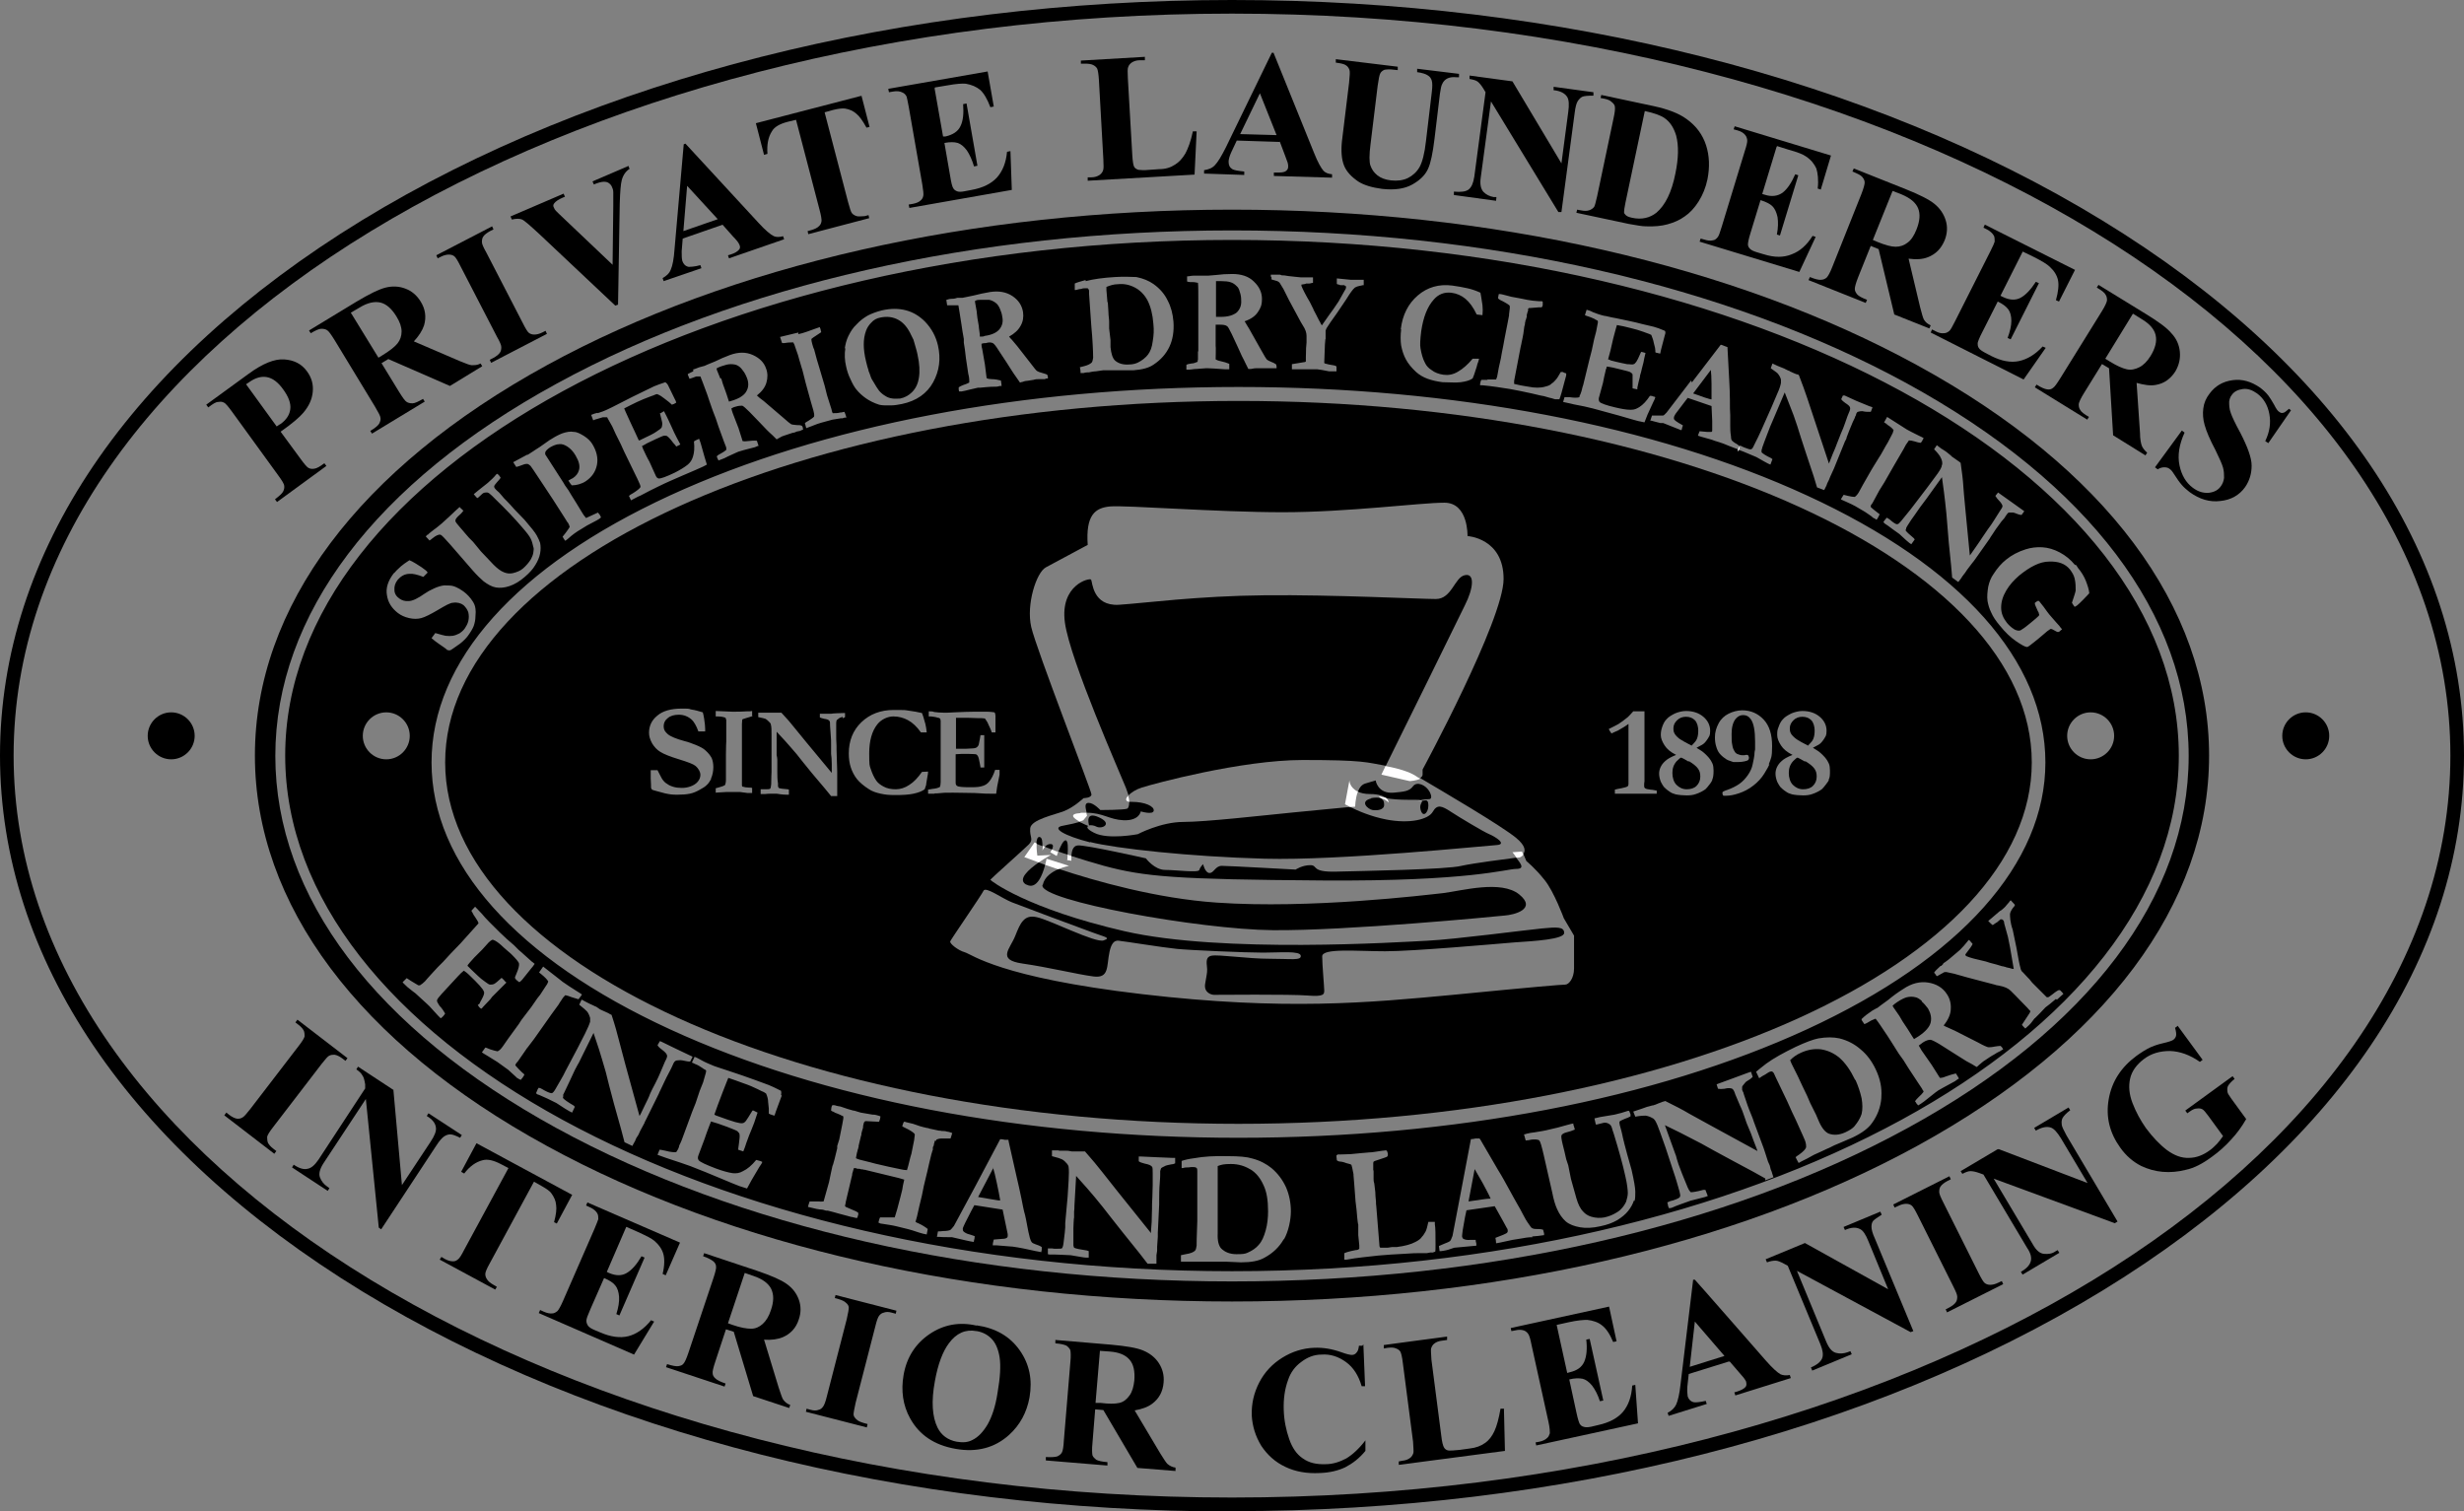 <?xml version="1.0" encoding="UTF-8"?> <svg xmlns="http://www.w3.org/2000/svg" id="Layer_1" version="1.1" viewBox="0 0 724 444.1"><rect x="0" y="0" width="724" height="444.1" fill="#808080" stroke="none"/><!-- Generator: Adobe Illustrator 29.5.1, SVG Export Plug-In . SVG Version: 2.1.0 Build 141) --><defs><style> .st0 { fill: none; } .st1 { fill: #fffeff; } </style></defs><g><path d="M362,444.1c-96.5,0-187.3-23-255.6-64.7C37.8,337.4,0,281.5,0,222S37.8,106.7,106.4,64.7C174.7,23,265.5,0,362,0s187.3,23,255.6,64.7c68.6,41.9,106.4,97.8,106.4,157.3s-37.8,115.4-106.4,157.3c-68.3,41.7-159.1,64.7-255.6,64.7h0ZM362,4C164.6,4,4,101.8,4,222s160.6,218,358,218,358-97.8,358-218S559.4,4,362,4Z"></path><path d="M57.2,216.2c0,3.8-3.1,6.9-6.9,6.9s-6.9-3.1-6.9-6.9,3.1-6.9,6.9-6.9,6.9,3.1,6.9,6.9"></path><path d="M684.4,216.2c0,3.8-3.1,6.9-6.9,6.9s-6.9-3.1-6.9-6.9,3.1-6.9,6.9-6.9,6.9,3.1,6.9,6.9"></path><path d="M72.3,112.9l9,12.4c.5-.3.8-.6,1.1-.7,1.7-1.2,2.7-2.7,2.9-4.4.2-1.7-.5-3.6-2.1-5.8-1.5-2.1-3.1-3.3-4.8-3.6-1.6-.3-3.4.2-5.2,1.5l-.9.6ZM82.5,126.9l5.8,7.9c1.1,1.5,1.9,2.5,2.4,2.7.5.3,1.1.3,1.7.2.7-.1,1.6-.6,2.9-1.6l.6.8-14.5,10.6-.6-.8c1.3-1,2.1-1.7,2.4-2.3s.4-1.2.3-1.7c0-.5-.7-1.6-1.8-3.1l-13.5-18.6c-1.1-1.5-1.9-2.5-2.4-2.7-.5-.3-1-.3-1.7-.2-.7,0-1.6.6-2.9,1.6l-.6-.8,12.5-9.1c4.1-3,7.6-4.4,10.4-4.2,2.9.2,5.1,1.3,6.7,3.5,1.4,1.9,1.9,3.9,1.7,6-.2,2.2-1.1,4.2-2.8,6.2-1.1,1.3-3.3,3.2-6.6,5.5"></path><path d="M103.1,91.9l8.1,13.2,1.3-.8c2.1-1.3,3.5-2.4,4.3-3.4s1.2-2.2,1.2-3.5-.5-2.8-1.5-4.4c-1.4-2.3-3-3.7-4.7-4.1s-3.8,0-6.2,1.5l-2.4,1.4h-.1ZM112.1,106.7l5.2,8.5c1,1.6,1.7,2.6,2.2,2.9s1,.4,1.7.4,1.7-.5,3.1-1.3l.5.8-15.5,9.4-.5-.8c1.4-.8,2.3-1.6,2.6-2.1.3-.6.5-1.1.4-1.7,0-.5-.6-1.6-1.6-3.3l-11.9-19.6c-1-1.6-1.7-2.6-2.2-2.9s-1-.4-1.7-.4-1.7.5-3.1,1.3l-.5-.8,14-8.5c3.7-2.2,6.5-3.6,8.5-4.1s4-.4,5.8.3c1.9.7,3.4,2,4.5,3.8,1.4,2.2,1.7,4.6,1,7-.5,1.5-1.5,3.1-3,4.7l13.5,5.8c1.8.7,2.9,1.2,3.5,1.2.9,0,1.7,0,2.6-.5l.5.8-9.5,5.8-18.1-7.9-2,1.2h0Z"></path><path d="M160.3,97.2l.4.9-16.4,8.5-.4-.9,1-.5c.9-.5,1.6-1,2-1.6.3-.4.4-1,.4-1.6s-.4-1.5-1.3-3.1l-10.7-20.7c-.8-1.6-1.4-2.6-1.8-2.9-.4-.3-.9-.5-1.6-.5s-1.5.2-2.3.6l-1,.5-.4-.9,16.4-8.5.4.9-1,.5c-.9.5-1.6,1-2,1.6-.3.4-.4,1-.4,1.6s.4,1.5,1.3,3.1l10.7,20.7c.8,1.6,1.4,2.6,1.8,2.9.4.3.9.5,1.6.5s1.5-.2,2.3-.6l1-.5Z"></path><path d="M184.6,48.7l.4.9c-1.1.7-1.9,1.8-2.3,3.3-.3,1.1-.5,3.4-.6,6.9l-.5,29.7-.8.3-22.3-21c-2.7-2.5-4.4-4-5.1-4.3-.7-.3-1.7-.3-3,0l-.4-.9,15.6-6.7.4.9-.5.2c-1.4.6-2.3,1.2-2.7,1.8-.3.4-.3.8,0,1.3.1.3.3.6.6.9.3.3,1.2,1.2,2.7,2.6l13.9,13.2.2-17.2v-4.1c0-.7-.2-1.2-.4-1.6-.2-.5-.5-.8-.9-1.1s-.9-.4-1.5-.4-1.8.3-2.9.8l-.4-.9,10.7-4.6h-.2Z"></path><path d="M210.9,64.4l-9-9.8-1.1,13.3,10.1-3.5ZM212.4,66l-11.8,4.1-.3,3.7c0,1.2,0,2.2.2,2.9.3.9.9,1.5,1.8,1.7.5,0,1.7,0,3.5-.5l.3.9-11.1,3.8-.3-.9c1.1-.6,2-1.4,2.4-2.5.5-1.1.9-3.1,1.1-6l2.7-30.8.5-.2,21.5,23.3c2,2.2,3.6,3.5,4.5,3.9.7.3,1.6.3,2.7,0l.3.9-16.2,5.6-.3-.9.7-.2c1.3-.4,2.1-.9,2.6-1.5.3-.4.3-.8.1-1.3-.1-.3-.3-.6-.5-.9,0,0-.5-.7-1.4-1.6l-3.2-3.6h.2Z"></path><path d="M253.1,28l2.4,9.3-.9.2c-1.1-2-2.1-3.4-3-4.1-.9-.8-2-1.3-3.3-1.5-.7-.1-1.9,0-3.5.4l-2.5.7,6.9,26.4c.5,1.8.8,2.8,1.1,3.2s.8.7,1.4.9c.7.2,1.5,0,2.4,0l1.1-.3.2.9-17.9,4.7-.2-.9,1.1-.3c1-.3,1.7-.6,2.3-1.2.4-.4.6-.8.7-1.5,0-.5-.1-1.5-.6-3.3l-6.9-26.4-2.5.6c-2.3.6-3.9,1.5-4.6,2.8-1.1,1.7-1.5,3.9-1.3,6.6l-1,.3-2.4-9.3,30.8-8h.2Z"></path><path d="M274.6,25.9l2.5,14.2h.7c2.2-.5,3.7-1.5,4.4-3,.8-1.6,1-3.7.8-6.5l1-.2,3.2,18.3-1,.2c-.6-2-1.3-3.5-2.1-4.7-.9-1.2-1.8-1.9-2.7-2.2-1-.3-2.3-.3-3.9,0l1.7,9.8c.3,1.9.6,3.1.9,3.5.2.4.6.7,1.1.9s1.2.2,2.2,0l2.1-.4c3.3-.6,5.7-1.8,7.4-3.6,1.7-1.9,2.7-4.4,3-7.6l1-.2.4,11.4-30.1,5.3-.2-1,1.2-.2c1-.2,1.8-.5,2.3-1,.4-.3.7-.8.8-1.4.1-.4,0-1.5-.3-3.3l-4-22.9c-.3-1.6-.5-2.5-.6-2.9-.3-.6-.7-1-1.2-1.2-.7-.4-1.7-.5-2.8-.3l-1.2.2-.2-1,29.2-5.1,1.8,10.3-1,.2c-.9-2.4-1.9-4.1-3-5.1-1.1-.9-2.5-1.5-4.2-1.8-1-.1-2.8,0-5.5.5l-3.6.6v.2Z"></path><path d="M351.6,38.8l-.6,12.5-31.4,1.8v-1h1.1c1,0,1.8-.3,2.4-.7.4-.3.8-.7,1-1.3.2-.4.2-1.5.1-3.3l-1.3-23.2c-.1-1.8-.3-2.9-.5-3.4-.2-.4-.6-.8-1.2-1.1s-1.4-.4-2.4-.4h-1.2v-.9l18.8-1.1v1h-1.5c-1,0-1.8.3-2.4.7-.4.3-.8.7-1,1.3-.2.4-.2,1.5-.1,3.3l1.3,22.5c.1,1.8.3,3,.5,3.4.2.5.7.8,1.3,1,.4,0,1.5.2,3.2,0l2.9-.2c1.9,0,3.4-.5,4.6-1.3,1.2-.7,2.2-1.8,3.1-3.3.8-1.5,1.6-3.6,2.2-6.5h1.1v.2Z"></path><path d="M375.1,39.7l-4.9-12.3-5.8,12,10.7.3h0ZM375.9,41.7l-12.5-.4-1.6,3.4c-.5,1.1-.8,2.1-.8,2.8,0,1,.3,1.7,1.1,2.2.5.3,1.6.5,3.5.7v1l-11.8-.4v-1c1.3-.2,2.4-.6,3.2-1.5.8-.8,1.9-2.6,3.2-5.2l13.5-27.8h.5l11.9,29.4c1.1,2.8,2.1,4.5,2.8,5.3.6.6,1.4.9,2.5,1v1l-17.1-.5v-1h.7c1.4,0,2.3,0,2.9-.5.4-.3.6-.7.6-1.2s0-.6-.1-1c0-.2-.3-.8-.7-2l-1.7-4.5v.2Z"></path><path d="M392.6,17.4l18.1,2.2v1c-.1,0-1-.1-1-.1-1.4-.2-2.3-.1-2.9,0-.5.2-1,.6-1.2,1-.3.5-.5,1.7-.8,3.7l-2.1,17.2c-.4,3.1-.4,5.3,0,6.3.4,1.1,1,2,2,2.8s2.3,1.3,4,1.5c1.9.2,3.6,0,5-.7s2.6-1.8,3.4-3.2,1.5-4,1.9-7.7l1.7-14.3c.2-1.6.2-2.7,0-3.4-.2-.7-.6-1.2-1.1-1.5-.7-.5-1.8-.8-3.2-1v-1c.1,0,12.3,1.5,12.3,1.5v1h-.8c-1-.1-1.8,0-2.5.3s-1.3.9-1.6,1.6c-.3.5-.5,1.5-.7,2.9l-1.6,13.3c-.5,4.1-1.1,7.1-1.9,8.8-.8,1.8-2.3,3.3-4.6,4.6-2.3,1.3-5.3,1.7-8.9,1.3-3-.4-5.3-1.1-6.9-2.1-2.1-1.4-3.6-3-4.3-4.8-.7-1.8-.9-4.2-.6-7.1l2.1-17.2c.2-2,.3-3.3.1-3.8-.2-.5-.5-1-1-1.3-.5-.4-1.5-.6-3-.8v-1h.1Z"></path><path d="M483.3,32.6l-5.7,27c-.3,1.4-.4,2.3-.4,2.7s.2.6.5.9c.4.4,1,.6,1.9.8,2.8.6,5.2,0,7.1-1.5,2.6-2.2,4.5-6,5.6-11.6.9-4.4,1-8.1.2-11.1-.7-2.3-1.8-4-3.4-5.1-1.1-.8-3.1-1.5-5.9-2.1M463.2,62.5l.2-.9,1.1.2c1,.2,1.8.2,2.4,0s1.1-.5,1.5-1c.2-.3.5-1.4.9-3.2l4.8-22.8c.4-1.8.5-2.9.4-3.4,0-.5-.4-1-.9-1.4-.5-.5-1.2-.8-2.2-1l-1.1-.2.2-.9,15.5,3.3c4.1.9,7.3,2.1,9.6,3.8,2.8,2,4.7,4.6,5.7,7.7,1,3.1,1.1,6.5.4,10-.5,2.4-1.4,4.6-2.6,6.5s-2.6,3.4-4.1,4.4c-1.5,1.1-3.2,1.8-5,2.3s-3.9.7-6.4.6c-1.1,0-2.7-.3-5-.7l-15.5-3.3h.1Z"></path><path d="M522,43.2l-4.2,13.8.7.2c2.1.7,3.9.4,5.3-.6,1.4-1.1,2.6-2.9,3.7-5.4l.9.3-5.4,17.7-.9-.3c.4-2,.4-3.7.2-5.1-.3-1.4-.8-2.5-1.5-3.2s-1.9-1.3-3.5-1.8l-2.9,9.5c-.6,1.9-.8,3-.8,3.5s.2.9.6,1.3c.4.4,1,.7,2,1l2,.6c3.2,1,5.9,1,8.3,0,2.4-.9,4.4-2.7,6.1-5.4l.9.3-4.8,10.3-29.3-8.9.3-.9,1.1.3c1,.3,1.8.4,2.5.2.5,0,1-.4,1.4-.9.3-.3.7-1.4,1.2-3.1l6.8-22.3c.5-1.5.7-2.5.7-2.9,0-.6-.2-1.2-.5-1.6-.5-.7-1.3-1.2-2.4-1.5l-1.1-.3.3-.9,28.3,8.6-3,10-.9-.3c.3-2.6,0-4.6-.4-5.9-.6-1.3-1.5-2.5-3-3.5-.8-.6-2.5-1.3-5.1-2l-3.5-1.1v.2Z"></path><path d="M556.1,56.1l-5.8,14.4,1.4.6c2.2.9,4,1.4,5.3,1.4s2.5-.4,3.5-1.2c1.1-.8,1.9-2.1,2.6-3.8,1-2.5,1.2-4.6.5-6.3s-2.3-3-4.9-4.1c0,0-2.6-1-2.6-1ZM549.7,72.2l-3.7,9.2c-.7,1.8-1,2.9-1,3.5s.3,1.1.7,1.6,1.4,1,2.9,1.6l-.4.9-16.8-6.7.4-.9c1.5.6,2.6.9,3.3.8.7,0,1.2-.3,1.6-.6.4-.4,1-1.4,1.7-3.2l8.5-21.3c.7-1.8,1-2.9,1-3.5s-.3-1.1-.7-1.6-1.4-1-2.9-1.6l.4-.9,15.3,6.1c4,1.6,6.8,3,8.4,4.3,1.6,1.3,2.7,2.9,3.3,4.8s.5,3.9-.3,5.9c-1,2.4-2.6,4.1-5,5-1.5.6-3.4.7-5.6.4l3.4,14.3c.5,1.9.8,3,1.1,3.6.5.8,1.1,1.3,2,1.7l-.4.9-10.3-4.1-4.6-19.2-2.2-.9h-.1Z"></path><path d="M594.3,74l-6.5,12.9.6.3c2,1,3.8,1.1,5.3.3,1.5-.8,3-2.4,4.5-4.7l.9.4-8.3,16.5-.9-.4c.7-1.9,1.1-3.6,1.1-5s-.3-2.6-.9-3.4c-.6-.8-1.6-1.6-3.1-2.3l-4.5,8.9c-.9,1.7-1.3,2.8-1.4,3.3,0,.5,0,.9.3,1.4s.9.9,1.8,1.4l1.9,1c3,1.5,5.7,2,8.1,1.5s4.8-1.9,7-4.3l.9.4-6.5,9.3-27.3-13.8.4-.9,1,.5c.9.5,1.7.7,2.5.6.5,0,1-.2,1.5-.6.4-.3.9-1.2,1.7-2.8l10.5-20.8c.7-1.4,1.1-2.3,1.2-2.7,0-.6,0-1.2-.2-1.7-.4-.7-1.1-1.4-2.1-1.9l-1-.5.4-.9,26.5,13.3-4.7,9.3-.9-.4c.7-2.5.9-4.5.6-5.9-.3-1.4-1.1-2.7-2.4-3.9-.7-.7-2.3-1.7-4.7-2.9l-3.3-1.6h0Z"></path><path d="M626.7,92.2l-8.1,13.2,1.3.8c2.1,1.3,3.7,2,5,2.3s2.5,0,3.7-.6,2.3-1.7,3.3-3.3c1.4-2.3,1.9-4.3,1.5-6.1-.4-1.8-1.8-3.4-4.2-4.8l-2.4-1.5h0ZM617.6,107l-5.2,8.4c-1,1.6-1.5,2.7-1.6,3.3,0,.5,0,1.1.4,1.7.3.6,1.2,1.3,2.6,2.1l-.5.8-15.4-9.5.5-.8c1.4.9,2.4,1.3,3.1,1.4s1.2,0,1.7-.4c.5-.3,1.2-1.3,2.2-2.9l12.1-19.5c1-1.6,1.5-2.7,1.6-3.3,0-.5,0-1.1-.4-1.7-.3-.6-1.2-1.3-2.6-2.1l.5-.8,14,8.6c3.6,2.2,6.2,4.1,7.5,5.7,1.4,1.5,2.2,3.3,2.4,5.3s-.2,3.9-1.3,5.8c-1.4,2.2-3.3,3.6-5.8,4-1.6.3-3.4,0-5.6-.6l1,14.7c0,1.9.3,3.1.5,3.7.3.8.9,1.5,1.6,2.1l-.5.8-9.5-5.9-1.2-19.7-2-1.2h0Z"></path><path d="M673.2,120.5l-6.7,9.7-.9-.6c1.3-2.7,1.7-5.3,1.2-8-.5-2.6-1.7-4.6-3.6-6-1.4-1-2.8-1.5-4.2-1.3s-2.5.7-3.2,1.7c-.5.6-.7,1.3-.8,2,0,1,0,2.1.5,3.4.3.9,1.2,2.9,2.8,5.8,2.1,4.1,3.3,7.3,3.3,9.6s-.6,4.4-1.9,6.3c-1.7,2.4-4.2,3.8-7.3,4.1-3.1.4-6.1-.5-9-2.6-.9-.7-1.7-1.4-2.3-2.1-.7-.8-1.4-1.8-2.3-3.2-.5-.8-.9-1.3-1.4-1.6-.4-.3-.9-.4-1.5-.4s-1.3.2-1.9.6l-.8-.6,7.9-10.8.8.6c-1.6,3.5-2.1,6.7-1.5,9.6s1.9,5.1,3.9,6.6c1.6,1.2,3.1,1.6,4.7,1.5,1.6-.2,2.8-.8,3.6-2,.5-.7.8-1.5.9-2.4,0-.9,0-1.9-.3-3s-1.1-2.8-2.2-5.1c-1.7-3.2-2.7-5.6-3.2-7.4-.5-1.7-.6-3.4-.4-4.9.2-1.6.8-3,1.8-4.3,1.7-2.3,3.9-3.6,6.8-4,2.8-.4,5.5.4,8.1,2.2.9.7,1.7,1.4,2.4,2.3.5.7,1.1,1.6,1.7,2.7.6,1.2,1.1,1.9,1.5,2.1.4.3.7.4,1.1.3.4,0,1-.5,1.8-1.2l.6.5h0Z"></path><path d="M81.2,338.2l-.6.8-14.7-11.3.6-.8.9.7c.8.6,1.6,1,2.3,1.1.5,0,1,0,1.6-.4.4-.2,1.1-1,2.2-2.4l14.2-18.5c1.1-1.4,1.7-2.4,1.8-2.9,0-.5,0-1-.2-1.6-.3-.6-.8-1.2-1.6-1.8l-.9-.7.6-.8,14.7,11.3-.6.8-.9-.7c-.8-.6-1.6-1-2.3-1.1-.5,0-1,0-1.6.3-.4.2-1.1,1-2.2,2.4l-14.2,18.5c-1.1,1.4-1.7,2.4-1.8,2.9,0,.5,0,1,.2,1.7.3.6.8,1.2,1.6,1.8l.9.7Z"></path><path d="M115.6,320.3l2.5,27.9,8.4-12.7c1.2-1.8,1.7-3.1,1.6-4.1-.1-1.3-1-2.5-2.7-3.5l.5-.8,9.8,6.4-.5.8c-1.4-.7-2.3-1-2.9-1s-1.2.2-1.8.6-1.4,1.3-2.3,2.7l-16.2,24.6-.7-.5-3.8-37.8-12.4,18.8c-1.1,1.7-1.5,3.1-1.1,4.2s1.1,2,2.1,2.7l.7.5-.5.8-10.5-6.9.5-.8c1.6,1.1,3,1.5,4.1,1.2,1.1-.2,2.1-1.1,3.2-2.7l13.7-20.9v-1.2c-.2-1.2-.4-2.1-.8-2.6-.3-.6-.9-1.2-1.8-1.8l.5-.8,10.5,6.9h0Z"></path><path d="M168.1,351.1l-4.5,8.4-.8-.4c.6-2.2.8-3.9.6-5.1-.1-1.2-.6-2.3-1.4-3.4-.4-.6-1.4-1.3-2.8-2.1l-2.3-1.3-13,24c-.9,1.6-1.3,2.6-1.3,3.1s.1,1,.5,1.6,1,1.1,1.9,1.6l1,.6-.5.8-16.3-8.8.5-.8,1,.6c.9.5,1.7.7,2.4.7s1-.2,1.5-.6c.4-.3,1-1.2,1.8-2.8l13-24-2.3-1.2c-2.1-1.1-3.9-1.5-5.3-1.1-2,.5-3.8,1.8-5.4,3.9l-.9-.5,4.5-8.4,28,15.1h.1Z"></path><path d="M184,360.5l-5.7,13.2.6.3c2.1.9,3.8.9,5.3,0s2.9-2.5,4.3-4.9l.9.4-7.4,17-.9-.4c.6-1.9.9-3.6.8-5.1-.1-1.4-.5-2.6-1.1-3.3-.6-.8-1.7-1.5-3.3-2.2l-4,9.1c-.8,1.8-1.2,2.9-1.2,3.4s.1.9.4,1.4.9.9,1.8,1.3l1.9.8c3,1.3,5.8,1.7,8.2,1.1s4.7-2.2,6.7-4.7l.9.4-5.9,9.7-28-12.2.4-.9,1.1.5c.9.4,1.8.6,2.5.5.5,0,1-.3,1.5-.7.3-.3.9-1.3,1.6-2.9l9.3-21.3c.6-1.5,1-2.4,1.1-2.8,0-.6,0-1.2-.3-1.7-.4-.7-1.1-1.3-2.2-1.8l-1.1-.5.4-.9,27.2,11.8-4.2,9.6-.9-.4c.6-2.5.6-4.5.2-5.9-.4-1.4-1.3-2.7-2.6-3.8-.8-.7-2.4-1.5-4.8-2.6l-3.4-1.5h-.1Z"></path><path d="M218.8,374.1l-4.9,14.7,1.4.5c2.3.8,4.1,1.1,5.4,1.1s2.4-.5,3.4-1.4,1.8-2.2,2.4-4c.9-2.6.9-4.6.1-6.3-.8-1.6-2.5-2.9-5.2-3.8l-2.6-.9h0ZM213.3,390.6l-3.1,9.4c-.6,1.8-.9,3-.8,3.5,0,.5.3,1.1.8,1.5.5.5,1.5,1,3,1.5l-.3.9-17.2-5.7.3-.9c1.6.5,2.7.7,3.3.6.7-.1,1.2-.3,1.5-.7.4-.4.9-1.5,1.5-3.3l7.3-21.8c.6-1.8.9-3,.8-3.5,0-.5-.3-1.1-.8-1.5s-1.5-1-3-1.5l.3-.9,15.6,5.2c4.1,1.4,6.9,2.6,8.6,3.8,1.7,1.2,2.9,2.7,3.6,4.6.7,1.9.7,3.9,0,5.9-.8,2.5-2.4,4.2-4.7,5.2-1.5.6-3.3.9-5.5.7l4.3,14.1c.6,1.8,1,3,1.3,3.5.5.7,1.2,1.3,2.1,1.6l-.3.9-10.6-3.5-5.7-18.9-2.2-.7h-.1Z"></path><path d="M254.9,418.5l-.2.9-17.9-4.6.2-.9,1.1.3c1,.3,1.8.3,2.5,0,.5-.1.9-.4,1.3-1,.3-.4.7-1.4,1.1-3.1l5.8-22.5c.4-1.8.6-2.9.6-3.4s-.3-1-.8-1.4c-.5-.5-1.2-.8-2.2-1.1l-1.1-.3.2-.9,17.9,4.6-.2.9-1.1-.3c-1-.3-1.8-.3-2.5,0-.5.1-.9.4-1.3.9-.3.4-.7,1.4-1.1,3.1l-5.8,22.5c-.4,1.8-.6,2.9-.6,3.4s.4,1,.8,1.4c.5.5,1.2.8,2.2,1.1l1.1.3h0Z"></path><path d="M286.9,391.1c-3.2-.6-5.9.6-8.1,3.6-1.8,2.4-3.2,6.1-4.1,11.1-1.1,5.9-.8,10.5.8,13.7,1.1,2.2,3,3.6,5.6,4.1,1.8.3,3.3.2,4.6-.5,1.7-.8,3.2-2.4,4.5-4.6,1.3-2.3,2.3-5.3,2.9-9.2.8-4.6,1-8.1.6-10.6-.4-2.4-1.2-4.2-2.4-5.4s-2.6-1.9-4.3-2.2M286.9,389.4c5.6.8,9.8,3.2,12.7,7.3,2.9,4.1,3.8,8.7,2.9,13.9-.8,4.4-2.8,8.1-6,11-4.2,3.8-9.5,5.2-15.7,4.1-6.3-1.1-10.7-4.1-13.4-9-2.1-3.8-2.7-8.1-1.9-12.7.9-5.2,3.5-9.2,7.6-12s8.8-3.7,13.9-2.5"></path><path d="M323.2,396.8l-1.3,15.4h1.5c2.4.3,4.2.3,5.5,0s2.2-1.1,3-2.2,1.2-2.6,1.4-4.4c.2-2.7-.2-4.7-1.4-6.1-1.2-1.4-3.1-2.2-5.9-2.4l-2.8-.2h0ZM321.8,414.1l-.8,9.9c-.2,1.9-.1,3.1,0,3.6.2.5.6.9,1.1,1.3.6.3,1.7.6,3.3.7v1l-18.1-1.5v-1c1.7.1,2.8,0,3.4-.2.6-.3,1-.6,1.3-1.1s.5-1.7.6-3.6l1.9-22.9c.2-1.9.1-3.1,0-3.6-.2-.5-.6-.9-1.1-1.3-.6-.3-1.7-.6-3.3-.7v-1l16.5,1.4c4.3.4,7.4.9,9.3,1.7,1.9.8,3.5,2,4.6,3.7s1.6,3.6,1.4,5.7c-.2,2.6-1.3,4.7-3.3,6.2-1.3,1-3,1.6-5.2,2l7.5,12.6c1,1.6,1.7,2.7,2.1,3.1.7.6,1.5,1,2.4,1.1v1l-11.2-.9-10-17-2.3-.2h0Z"></path><path d="M400.6,395l.5,12.3h-1c-.9-3.1-2.4-5.5-4.6-7.1s-4.6-2.4-7.2-2.2c-2.2,0-4.2.8-6,2.2-1.8,1.3-3.1,3.1-3.8,5.2-1,2.7-1.4,5.6-1.3,8.8.1,3.2.7,6,1.6,8.6s2.2,4.5,4,5.7c1.8,1.3,4,1.8,6.7,1.7,2.2,0,4.2-.7,6.1-1.7,1.8-1.1,3.7-2.8,5.6-5.3v3.1c-1.8,2.2-3.8,3.7-5.9,4.8-2.1,1-4.6,1.6-7.5,1.7-3.8.2-7.2-.4-10.1-1.8-3-1.4-5.3-3.5-7.1-6.2-1.7-2.8-2.6-5.7-2.8-8.9-.1-3.4.6-6.6,2.2-9.7s3.9-5.5,6.8-7.3,6.1-2.8,9.4-2.9c2.5-.1,5.1.3,7.9,1.3,1.6.6,2.7.8,3.1.8.6,0,1-.2,1.4-.7.4-.4.6-1.1.7-2h1l.3-.4Z"></path><path d="M441.9,413.8l.3,12.5-31.2,4.1v-1c-.1,0,1-.2,1-.2,1-.1,1.8-.4,2.4-.9.4-.3.7-.8.9-1.4.1-.4,0-1.5-.1-3.3l-3-23.1c-.2-1.8-.5-2.9-.7-3.3s-.7-.8-1.3-1c-.6-.3-1.4-.3-2.4-.2l-1.2.2v-1c-.1,0,18.6-2.5,18.6-2.5v1c.1,0-1.4.2-1.4.2-1,.1-1.8.4-2.4.9-.4.3-.7.8-.9,1.4-.1.4,0,1.5.1,3.3l2.9,22.4c.2,1.8.5,2.9.8,3.4s.7.8,1.4.9c.5,0,1.5,0,3.2-.2l2.9-.4c1.9-.2,3.4-.8,4.5-1.6,1.2-.8,2.1-2,2.8-3.5.7-1.5,1.3-3.7,1.8-6.6h1.1,0Z"></path><path d="M457.4,389.3l3.1,14.1.7-.2c2.2-.5,3.6-1.5,4.3-3.1.7-1.6.9-3.8.6-6.5l1-.2,4,18.1-1,.2c-.6-1.9-1.4-3.4-2.3-4.6-.9-1.1-1.9-1.8-2.8-2-1-.2-2.3-.2-3.9.2l2.1,9.7c.4,1.9.8,3.1,1,3.4.3.4.6.7,1.1.8.5.2,1.2.2,2.2,0l2.1-.5c3.2-.7,5.7-2,7.3-3.9,1.6-1.9,2.5-4.5,2.7-7.7l.9-.2.8,11.3-29.9,6.5-.2-.9,1.1-.2c1-.2,1.8-.6,2.3-1.1.4-.3.6-.8.8-1.4,0-.4,0-1.5-.4-3.3l-5-22.7c-.3-1.6-.6-2.5-.8-2.9-.3-.6-.7-.9-1.2-1.2-.7-.3-1.7-.4-2.8-.1l-1.1.2-.2-.9,28.9-6.3,2.2,10.2-1,.2c-1-2.4-2.1-4-3.3-4.9-1.1-.9-2.6-1.4-4.3-1.6-1,0-2.8.1-5.5.7l-3.6.8h0Z"></path><path d="M506.7,398.4l-8.7-10.1-1.5,13.3,10.2-3.2h0ZM508.1,400l-11.9,3.7-.4,3.7c-.1,1.2,0,2.2.1,2.9.3.9.9,1.5,1.8,1.7.5.1,1.7,0,3.5-.4l.3.9-11.2,3.5-.3-.9c1.2-.6,2-1.4,2.5-2.4.5-1.1,1-3.1,1.3-6l3.7-30.7h.5c0-.1,20.8,23.7,20.8,23.7,2,2.3,3.5,3.6,4.4,4.1.7.3,1.6.4,2.7.2l.3.9-16.3,5.1-.3-.9.7-.2c1.3-.4,2.2-.9,2.6-1.4.3-.4.3-.8.2-1.3,0-.3-.2-.6-.4-.9,0-.1-.5-.7-1.3-1.6l-3.1-3.6h-.2Z"></path><path d="M530.3,365.2l24.5,13.6-5.8-14.1c-.8-2-1.6-3.2-2.5-3.6-1.2-.6-2.6-.5-4.4.3l-.4-.9,10.8-4.5.4.9c-1.3.8-2.1,1.4-2.5,1.8-.4.5-.5,1.1-.5,1.8s.3,1.9,1,3.4l11.3,27.2-.8.3-33.4-18,8.6,20.8c.8,1.9,1.7,3,2.9,3.3,1.1.3,2.3.2,3.4-.2l.8-.3.4.9-11.6,4.8-.4-.9c1.8-.8,2.9-1.7,3.3-2.7.4-1,.2-2.4-.5-4.1l-9.6-23.1-1.1-.6c-1.1-.6-1.9-.9-2.5-.9s-1.5.1-2.5.5l-.4-.9,11.6-4.8h0Z"></path><path d="M588.2,376.4l.4.9-16.5,8.3-.4-.9,1-.5c.9-.5,1.6-1,2-1.6.3-.4.4-1,.4-1.6s-.4-1.5-1.2-3.1l-10.4-20.8c-.8-1.6-1.4-2.6-1.8-2.9-.4-.3-.9-.5-1.6-.5s-1.5.2-2.3.6l-1.1.5-.4-.9,16.5-8.3.4.9-1,.5c-.9.5-1.6,1-2,1.6-.3.4-.4,1-.4,1.6s.4,1.5,1.2,3.1l10.4,20.8c.8,1.6,1.4,2.6,1.8,2.9.4.3.9.5,1.6.5s1.5-.2,2.3-.6l1.1-.5Z"></path><path d="M587.2,337.6l26.2,10-7.8-13.1c-1.1-1.8-2.1-2.9-3-3.2-1.2-.4-2.7-.1-4.4.9l-.5-.8,10.1-6,.5.8c-1.2.9-1.9,1.7-2.2,2.2s-.4,1.2-.3,1.9c0,.7.6,1.8,1.4,3.3l15,25.3-.8.5-35.6-13.1,11.5,19.3c1,1.8,2.1,2.7,3.3,2.8,1.2.1,2.3,0,3.3-.7l.7-.4.5.8-10.8,6.4-.5-.8c1.7-1,2.6-2,2.9-3.1.3-1.1,0-2.4-1.1-4l-12.8-21.5-1.1-.4c-1.1-.4-2-.6-2.7-.6s-1.4.3-2.4.8l-.5-.8,10.8-6.4h.3Z"></path><path d="M639.8,301.3l7.4,10.1-.8.6c-3-2.1-5.9-3.1-8.8-3.2-2.9,0-5.5.7-7.7,2.4-2.1,1.6-3.5,3.5-4,5.7s-.3,4.6.7,7.2,2.3,5,3.9,7.3c2,2.7,4.1,4.9,6.2,6.5,2.2,1.6,4.3,2.4,6.5,2.3,2.1,0,4.2-.8,6.2-2.3.7-.5,1.3-1.1,2-1.8.6-.7,1.2-1.4,1.8-2.3l-4.3-5.9c-.8-1.1-1.4-1.8-1.8-2-.4-.2-.9-.3-1.6-.2-.7,0-1.4.4-2.1.9l-.7.5-.6-.8,13.9-10.1.6.8c-1,.8-1.6,1.5-1.9,2-.3.5-.3,1.1-.2,1.8,0,.4.5,1.1,1.2,2.1l4.3,5.9c-1.2,2.1-2.7,4.2-4.4,6-1.7,1.9-3.6,3.6-5.7,5.1-2.7,2-5.2,3.3-7.6,3.8-2.3.6-4.6.8-6.9.6-2.2-.2-4.3-.8-6.2-1.7-2.4-1.2-4.5-3-6.2-5.4-3.1-4.3-4.3-9-3.4-14.2.9-5.2,3.6-9.4,8.2-12.8,1.4-1,2.8-1.9,4.1-2.5.7-.3,1.9-.8,3.7-1.2s2.8-.8,3-1c.4-.3.7-.7.8-1.2s0-1.3-.3-2.3l.8-.6h-.1Z"></path><path d="M444.4,23.9l14.4,24.1,2-15.1c.3-2.1.2-3.6-.3-4.4-.7-1.1-2-1.8-4-2v-1c.1,0,11.7,1.6,11.7,1.6v1c-1.6,0-2.7.1-3.2.3-.5.2-1,.7-1.4,1.3-.4.6-.7,1.8-.9,3.4l-3.9,29.2h-.9c0,0-19.8-32.5-19.8-32.5l-3,22.3c-.3,2,0,3.4.8,4.3.8.8,1.8,1.3,3,1.5h.8c0,0-.1,1.1-.1,1.1l-12.4-1.7v-1c2.1.2,3.5,0,4.3-.6.9-.7,1.4-1.9,1.7-3.8l3.3-24.8-.6-1c-.6-1-1.2-1.7-1.7-2.1s-1.3-.6-2.4-.8v-1c.1,0,12.6,1.7,12.6,1.7Z"></path></g><g><path class="st0" d="M0,0v444.1h724V0H0ZM563.3,336.8c-53.9,29.5-125.4,45.7-201.3,45.7s-147.4-16.2-201.3-45.7c-55.3-30.3-85.8-71-85.8-114.7s30.5-84.5,85.8-114.7c53.9-29.5,125.4-45.7,201.3-45.7s147.4,16.2,201.3,45.7c55.3,30.3,85.8,71,85.8,114.7s-30.5,84.5-85.8,114.7Z"></path><path d="M496.2,223.8c-1.3-.8-2.1-1.2-2.2-1.2-.2,0-.6.3-1.3,1-.9,1-1.3,2.1-1.3,3.5s.4,2.7,1.2,3.5c.8.8,1.8,1.3,3,1.3s2.2-.3,2.9-1c.7-.7,1.1-1.6,1.1-2.7s-.2-1.7-.7-2.4-1.4-1.4-2.7-2.2v.2Z"></path><path d="M530.4,223.8c-1.4-.8-2.1-1.2-2.2-1.2-.2,0-.6.3-1.3,1-.9,1-1.3,2.1-1.3,3.5s.4,2.7,1.2,3.5,1.8,1.3,3,1.3,2.2-.3,2.9-1,1.1-1.6,1.1-2.7-.2-1.7-.7-2.4-1.4-1.4-2.7-2.2v.2Z"></path><path d="M531.3,219l.4-.4c.5-.5.9-1,1.1-1.5.3-.7.4-1.5.4-2.5s-.3-2.3-1-3-1.6-1-2.6-1-1.9.3-2.6,1c-.7.7-1.1,1.4-1.1,2.4s.2,1.3.5,1.8c.4.5,1,1.1,1.8,1.6.4.3,1.4.8,3.1,1.7h0Z"></path><path d="M363.9,117.8c-128.5,0-233.1,47.6-233.1,106.2s104.6,106.2,233.1,106.2,233.1-47.6,233.1-106.2-104.6-106.2-233.1-106.2h0ZM208.8,229.1c-.3.6-.7,1.2-1.3,1.7-.4.4-1.1.8-2,1.3s-1.8.9-2.8,1.1c-1,.2-2.2.3-3.7.3s-2.2-.1-3.6-.4l-2.6-.7c-.7-.2-1.2-.3-1.3-.5,0,0-.1-.2-.2-.4v-.2c0-.1,0-1-.1-2.6v-2.4h2c.7,1.3,1.1,2.2,1.3,2.5.4.6.9,1.2,1.5,1.5.5.4,1.2.7,1.9.9s1.5.3,2.4.3,1.6-.1,2.5-.4,1.7-.8,2.2-1.4c.6-.7.8-1.4.8-2.1s-.5-1.8-1.5-2.6c-.6-.5-2.2-1.1-4.8-1.9-2.6-.8-4.4-1.5-5.5-2.2-1-.6-1.8-1.5-2.4-2.5-.6-1.1-.9-2.1-.9-3.1,0-2,.8-3.7,2.4-5,1.6-1.4,4-2.1,7.2-2.1s1.7.1,3,.3c.8.1,1.9.4,3.2.8.1.4.3,1.1.4,1.9.2,1.3.3,2.3.3,3v.7h-2c-.6-1.7-1.3-2.8-1.9-3.4-1.1-1-2.4-1.5-3.8-1.5s-2.5.3-3.3,1c-.8.6-1.2,1.4-1.2,2.4s.4,1.6,1.2,2.3,2.5,1.4,5.1,2.1c.9.2,1.9.6,3.2,1.1,1.2.5,2.2,1,2.8,1.6.9.8,1.4,1.5,1.8,2.2.3.7.5,1.6.5,2.7s-.2,2.3-.7,3.4v.3ZM221.1,210.4c-.5.2-1,.3-1.6.5s-1.1.3-1.4.5c0,.3-.1.8-.1,1.4v17.9s0,.2.1.4c.7.2,1.3.3,1.9.3s.4,0,1,.1v1.5h-1.3c-.2,0-.9-.1-2.3-.3h-3c-.6,0-1.5,0-2.6.1-.7,0-1.2.1-1.5.1v-1.3c.2,0,.6-.2,1.1-.3.7-.2,1.3-.4,1.6-.6.2-.4.3-.9.3-1.6v-7.4c0-2.5.1-3.7.1-3.8v-6.4c-.1-.1-.1-.3-.2-.6-.5-.2-1.2-.4-2.3-.4h-.6v-1.6l4.8.2h1.1c.7,0,1.7,0,3.2-.1.8,0,1.3,0,1.6-.1v1.4h.1ZM247.7,210.6c-.7.2-1,.3-1.1.4-.5.4-.8.6-.8.7s-.1.4-.1.7v2.4c0,1.8,0,3.2.1,4.3v1.1l.2,6.5v7.2h-1.8l-1.8-2.2-3.8-4.5-2.6-3.2-1.9-2.4c-1.3-1.5-2.4-2.8-3.4-3.9l-2.5-2.7v6.9c.1.4.2.9.2,1.3v3.7c0,1,0,2.1.2,3.3v.7c0,.1,0,.3.2.6.4.2,1.3.3,2.6.4,0,0,.2,0,.4.1v1.5h-.5c-.3,0-1.4,0-3.1-.3-1.6,0-2.7,0-3.3.1h-1.4v-1.4h1.3c.9,0,1.4,0,1.5-.2.2-.2.2-.6.3-1.3,0-2,.1-3.2.1-3.6v-10.9c0-1.4,0-2.4-.2-3,0-.3-.2-.5-.4-.7-.4-.4-.8-.8-1.2-1-.3-.1-1-.3-2.1-.5v-1.3h6.8c1.6,1.7,2.9,3.2,3.9,4.5s4.6,5.6,10.9,13.2v-2.6c0-1.3-.1-2.3-.2-3v-2.6c0-1,0-2-.1-2.8-.1-1.6-.2-2.6-.2-2.8,0-.8,0-1.3-.2-1.5-.2-.3-.7-.5-1.5-.6-.6-.1-1-.3-1.3-.4v-1.1h3.4c0-.1,3.4-.2,3.4-.2h.6v1.2c-.2.1-.5.3-.7.3v-.4ZM272.2,230.4l-.2.6-.3.9c-.8.6-1.9,1-3.3,1.3s-3.1.4-5.2.4-3-.1-4.4-.4c-1.4-.3-2.6-.7-3.6-1.4-1.4-.9-2.6-1.9-3.4-2.9-.8-1-1.4-2.2-1.8-3.4-.4-1.2-.6-2.6-.6-4.1,0-3.7,1.2-6.8,3.7-9.2s5.7-3.6,9.5-3.6,3,0,4.4.2,2.7.4,3.9.7c.2.4.5,1.4,1,3.2.2.8.3,1.6.4,2.5h-1.7c-1.2-1.7-2.5-2.9-3.8-3.6-1.3-.7-2.7-1.1-4.3-1.1s-3.5.8-4.7,2.3c-1.6,2-2.4,4.9-2.4,8.5s.1,3.6.4,4.5c.5,1.5,1,2.6,1.7,3.6.5.7,1.2,1.2,2.1,1.7,1.1.6,2.3.8,3.6.8s2.7-.4,4-1.3c1.3-.8,2.5-2.1,3.7-3.8.5,0,1.1-.1,1.8-.1,0,.5-.1,1-.2,1.5,0,.2-.2,1-.4,2.4v-.2ZM274.6,233.2h-1.9v-1.2c.2,0,.6-.1,1.2-.2,1.1-.1,1.8-.3,2.3-.6.1-.4.2-.8.2-1.4v-18.2c-.1,0-.1-.2-.1-.4-.1-.1-.3-.2-.5-.3-.1,0-.3,0-.5-.1-.6-.2-1.2-.2-1.7-.3h-.7v-1.5c.7,0,1.2,0,1.6.2.8.1,1.8.2,2.9.2s1.3,0,2.9-.1c2.3-.1,4.4-.2,6.3-.2h2.8c.6,0,1.6,0,2.8.2.2.2.3.6.3,1v4.9h-1.1c0-.2-.2-.6-.4-1.1l-.6-1.3c-.2-.6-.6-1.1-1-1.7-.3,0-.6-.1-1-.1h-1c-1,0-2-.1-3.1-.1h-3.4v9.1h.7c1.9,0,3.2,0,4-.1.8,0,1.3-.2,1.5-.4s.4-.4.5-.8c0-.3.3-1.2.5-2.7h1.1v9.5h-1.1c0-.2-.1-.6-.2-1.2-.2-1.2-.4-1.9-.6-2.2-.1-.2-.3-.4-.6-.5-.2,0-1-.1-2.3-.1s-2.8,0-3.6.1v8.3c0,.5.1.8.4,1,.4.3,1.7.4,3.9.4s2.7-.1,3.7-.4c.7-.2,1.3-.6,1.8-1.2.7-.8,1.3-2,1.8-3.5h1.3v1.4l-.7,3.5-.3,2.1h-1.6c-.6,0-2.1,0-4.7-.2-1.8,0-3.9-.1-6.4-.1s-2.8,0-4.6.2h-.8ZM462.5,284.6c0,2.8-1.5,4.7-2.6,4.7s-8.5.6-33,3c-24.5,2.3-49.4,4.7-91.3-.2-41.9-4.9-50-11.7-52.1-12.3-2.1-.6-4.5-2.6-4.3-3.2s9.2-13.6,9.8-14.9c.6-1.3,5.5,2.3,8.3,3.4s20.4,7.7,23.8,8.9c3.4,1.3,5.5,1.5,3.2,2.3-2.3.9-15.8-6-19.6-6.8-3.8-.9-4.9,1.7-6.4,5.5s-5.5,7,2.1,8.1c7.7,1.1,16.2,3.2,20.9,3.8,4.7.6,3.8-3,4.7-7.2.9-4.3,2.8-3.2,3.4-3.2s12.3,1.9,16.4,2.3c4,.4,20.2,1.1,25.3,1.1s10.9-.6,11.1.9-2.8.9-9.2.9-14.9-1.3-17-.9-1.3,2.6-1.3,4-.2,1.7-.6,4.3c-.4,2.6,1.9,3.2,2.6,3.2s22.6-.2,27.5.2c4.9.4,4.9-.4,4.9-1.5s-.6-7.5-.6-10,10.2-1.5,18.5-1.5,31.9-2.1,37.9-2.6c6-.4,14.7-.9,14.7-2.8s-2.3-1.7-6.6-1.3c-4.3.4-25.5,3.2-33.6,3.6s-60.2,3.8-89-2.8c-28.7-6.6-39.4-14.9-39.4-15.1s9.8-8.9,11.3-10.4.2-2.1.4-4.7c.2-2.6,7.2-4,10-5.1s5.7-3.8,5.7-3.8c0,0,2.3,0,2.3-1.1s-16.2-42.6-17.7-49.2c-1.5-6.6,1.5-16,4.3-17.5s12.3-6.6,12.3-6.6c-.6-8.7,2.1-10.9,6.6-11.3,4.5-.4,31.5,1.7,50.7,1.7s40.4-2.8,47.5-2.8,6.8,9.8,6.8,9.8c0,0,10.6.6,10.6,12.6s-23.8,56-23.8,56v1.5c0,.4-.3.7-.7,1,6.4,3.8,23.7,13.9,28.2,17.6,2.9,2.4,2.7,3.9,2.1,4.7l.9,2.1s2.6,2.1,5.3,5.5c2.8,3.4,5.7,11.3,5.7,11.3l3,5.1v9.6h0ZM486.7,233.2h-12.2v-1.2c.5-.1,1.1-.3,1.9-.4,1-.2,1.6-.4,1.8-.5.2-.2.3-.4.3-.7v-17.7c-.9.7-2,1.3-3.2,2-.1,0-.7.3-1.8.8-.4-.6-.7-1-.8-1.3,1.4-.7,2.4-1.2,2.9-1.5.8-.5,1.7-1.2,2.7-2,.4-.4.9-.9,1.6-1.7h3.3v20.7c-.1,0-.1,1.1-.1,1.1,0,.4,0,.6.3.8.2.2.7.3,1.5.4.3,0,1,.1,1.9.3v1.3-.4ZM503.2,229c-.1.3-.4.9-.9,1.5-.5.7-.9,1.1-1.2,1.4-.7.5-1.6,1-2.8,1.4-.8.3-1.7.4-2.7.4s-2.2-.1-3.2-.3c-.7-.2-1.3-.4-1.8-.8-.8-.5-1.3-1-1.7-1.4-.3-.4-.6-.9-.9-1.5-.3-.8-.5-1.6-.5-2.4,0-1.3.6-2.6,1.7-3.6.7-.7,1.8-1.3,3.3-1.9-1.6-.8-2.7-1.7-3.4-2.8-.7-1.1-1.1-2.1-1.1-3s.1-1.5.4-2.4.7-1.7,1.3-2.3c.6-.7,1.5-1.2,2.5-1.7,1-.4,2.1-.7,3.2-.7,2.1,0,3.8.6,5.1,1.7,1.3,1.1,2,2.5,2,4.1s-.3,1.6-.8,2.5c-.6.9-1.1,1.4-1.7,1.7l-1.5.8s.4.3,1.1.7,1.5,1.1,2.4,2.1c.6.7,1,1.4,1.2,1.9s.3,1.2.3,2c0,1.2-.1,2.1-.4,2.7h.1ZM519.9,224.6c-.2.5-.7,1.4-1.5,2.7s-1.9,2.5-3.2,3.5c-1.4,1.1-2.8,1.8-4.3,2.3s-2.7.7-3.7.7-.4,0-.8,0c-.2-.2-.3-.5-.3-.7s0-.4.2-.5c0,0,.5-.3,1.2-.5,1.4-.5,2.6-1.1,3.6-1.8,1-.7,1.8-1.6,2.5-2.6s1.2-2.1,1.4-3.2c.3-1.2.4-2.1.5-2.7,0-.2,0-.8.2-1.6,0-.6,0-1.4,0-2.3,0-3.2-.4-5.3-1.2-6.5-.6-.9-1.4-1.3-2.3-1.3s-1.6.4-2.2,1.1c-.8,1-1.2,2.5-1.2,4.4s0,2.3.2,3.3c.1.7.3,1.3.7,1.9.2.4.5.6.7.7.5.2,1,.4,1.6.4s.7,0,1-.1h.3c.2,0,.3,0,.4.2,0,.1.2.3.2.6,0,.5-.2.8-.6.9-.9.3-1.8.4-2.8.4h-1.2c-1.3-.4-2-.7-2.3-1-.8-.5-1.4-1.1-1.8-1.6s-.7-1.2-.9-1.9c-.3-.9-.4-1.8-.4-2.8,0-1.5.4-2.8,1.1-4.1s1.7-2.2,2.9-2.8c1.2-.6,2.6-1,4-1,2.5,0,4.6.9,6.3,2.7s2.5,4.4,2.5,7.8-.3,3.5-1,5.4h0ZM537.4,229c0,.3-.4.9-.9,1.5-.5.7-.9,1.1-1.2,1.4-.7.5-1.6,1-2.8,1.4-.8.3-1.7.4-2.7.4s-2.2-.1-3.2-.3c-.7-.2-1.3-.4-1.8-.8-.8-.5-1.3-1-1.7-1.4-.3-.4-.6-.9-.9-1.5-.3-.8-.5-1.6-.5-2.4,0-1.3.6-2.6,1.7-3.6.7-.7,1.8-1.3,3.3-1.9-1.6-.8-2.7-1.7-3.4-2.8s-1.1-2.1-1.1-3,0-1.5.4-2.4c.3-.9.7-1.7,1.3-2.3.6-.7,1.5-1.2,2.5-1.7,1-.4,2.1-.7,3.2-.7,2.1,0,3.8.6,5.1,1.7,1.3,1.1,2,2.5,2,4.1s-.3,1.6-.8,2.5c-.6.9-1.1,1.4-1.7,1.7l-1.5.8s.4.3,1.1.7c.7.4,1.5,1.1,2.4,2.1.6.7,1,1.4,1.2,1.9s.3,1.2.3,2c0,1.2,0,2.1-.4,2.7h.1Z"></path><path d="M497.1,219l.4-.4c.5-.5.9-1,1.1-1.5.3-.7.4-1.5.4-2.5s-.3-2.3-1-3-1.6-1-2.6-1-1.9.3-2.6,1-1.1,1.4-1.1,2.4.2,1.3.5,1.8c.4.5.9,1.1,1.8,1.6.4.3,1.4.8,3.1,1.7h0Z"></path><path d="M430.4,169c-3,.6-3.8,7-8.5,7s-30.2-1.3-50.2-1.1-35.3,2.3-43,2.8c-7.7.4-7.7-6.8-8.1-7.4-.4-.6-9.2,1.5-7.7,12.6s16.4,44.7,17.9,48.5c.3.9.6,1.6.8,2.3.8-.9,2.3-1.8,3.9-2.3,3.4-1.1,29.2-8.1,47.3-8.1s18.7.7,24.4,1.7c4.7-9.5,21.1-42.7,23.2-47.1,2.6-5.1,3-9.6,0-8.9h0Z"></path><path d="M287,91.8l.2,1.7.4,2.3c0,.6.2,1.5.3,2.5v.6c.7,0,1.2,0,1.4-.2,2.2-.3,3.6-1,4.4-2s1.1-2.2.8-3.6c-.1-.9-.4-1.7-.7-2.4-.3-.7-.7-1.3-1.1-1.6-.6-.5-1.2-.8-2-1-.6,0-1.5,0-2.7,0s-1.1.2-1.5.3v.4l.5,2.8v.2Z"></path><path d="M255.2,108.9c0,.2.2.4.3.8.3,1,.6,1.7.9,2.1.9,1.6,1.6,2.6,1.9,3,.5.6,1.2,1.2,2.1,1.7.5.3,1.1.5,1.9.6s1.5,0,2.2,0c1.4-.3,2.5-.9,3.5-1.9s1.7-2.3,2-4.2c.3-1.8.2-4.1-.4-6.8-.2-1.1-.7-2.6-1.2-4.4l-.2-.4c0,0-.2-.4-.4-.8-1-2.2-2.2-3.7-3.8-4.6-1.6-.9-3.4-1.1-5.3-.7-1.1.2-2,.7-2.7,1.5-.7.7-1.2,1.5-1.5,2.3-.5,1.3-.7,2.7-.7,4.1s.2,3.1.7,5.1c.3,1.2.5,2,.7,2.5h0Z"></path><path d="M357.3,87.7v5.4h1.4c2.2,0,3.7-.5,4.7-1.3.9-.9,1.4-2,1.3-3.5,0-.9-.1-1.7-.4-2.5-.2-.8-.5-1.4-.9-1.7-.5-.5-1.1-1-1.9-1.2-.6-.2-1.5-.3-2.7-.3s-1.1,0-1.5,0v5Z"></path><path d="M211.9,111.1l.5,1.7.8,2.2c.2.6.5,1.4.8,2.4l.2.6c.6-.2,1-.3,1.3-.4,2.1-.7,3.4-1.7,3.9-2.8.6-1.1.6-2.4.1-3.7-.3-.8-.7-1.6-1.2-2.2-.5-.7-.9-1.1-1.4-1.4-.6-.4-1.4-.5-2.2-.5s-1.5.2-2.7.6c-.6.2-1,.4-1.4.6v.4l1.1,2.7.2-.2Z"></path><path d="M325.5,88.7l.2,3.1c0,1,.2,1.9.2,2.7v2l.4,3.4v2.1c.2,1.9.6,3.2,1.3,3.9,1,.9,2.4,1.3,4,1.2,1.3,0,2.2-.3,2.8-.6,1.2-.6,2.2-1.4,2.9-2.3.7-.9,1.2-2.2,1.4-3.9.3-1.7.4-3.3.2-5.1-.2-2.8-.8-5.1-1.7-6.9-.9-1.7-2.2-3-3.7-3.8s-3.2-1.2-5-1c-1.3,0-2.4.4-3.4.8v.9l.3,3.6h.1Z"></path><path d="M502.9,117.4v-4.6c0-1.8-.1-3.2-.2-4.1l-5.2,6.9c2.8,1,4.5,1.6,5,1.7h.5,0Z"></path><path d="M306.3,260.1c-.8,4.5,46,13,67.7,13.2s65.3-4,68.1-4.3c2.8-.2,9.6-1.9,4.3-6.2-5.3-4.3-16.8-1.1-22.3-.4-5.5.6-39,4.7-66.6,2.8-17.6-1.2-35.6-6.3-46.4-9.9-2,.9-4.2,2.3-4.7,4.7h-.1Z"></path><path d="M417.4,237.8c.6,2.6,2.3,1.1,2.3-1.1s-1-1.4-1.9-1.4c.3.3-.8,1-.4,2.5Z"></path><path d="M402.9,234.6c-3.6.9-.9,3.2.4,3.4s3.4,0,3.4-1.5-.5-1.5-1-2c-.7-.2-1.7-.2-2.8,0h0Z"></path><path d="M322.2,242.9c1.7.8,4.9-.9.6-2.8-3.8-1.7-3,1.6-2.8,2.4.6-.1,1.5,0,2.2.4h0Z"></path><path d="M313.1,246.9c-.7,0-1.6,2-2.1,3.3.8.3,1.7.6,2.7.9.1-1.7.2-4.2-.6-4.2Z"></path><path d="M308.8,248c-.7-.1-1.3.3-1.8.8.6.2,1.3.5,2.1.8.3-.6.6-1.5-.3-1.6h0Z"></path><path d="M301.6,259.9c3.1,1.7,4.8-3.1,5.5-5.8-.7-.2-1.3-.5-1.9-.7-3,2.1-6.3,5-3.7,6.5h.1Z"></path><path d="M331.2,237.6c-.9.4-7.9.4-7.9.4,0,0-1.9-2.1-3.4-2.1s-.8,1.8-.6,2.9c4.8,0,6.6,2,10.8,2.2,4.7.2,5.1-2.6,5.1-2.6,0,0,3.6,1.1,3.8-.2.2-1.3-2.6-2.6-6.4-2.6s-.6,0-.8,0c0,1.1-.2,1.8-.6,2h0Z"></path><path d="M407.2,234.5c1.5.3,3.8.5,6.9.5s2.8,0,3.3.1c.8-.2,1.8-.3,2.5-.3s.9-.7.2-2.1c-1.1-2.1-3.8-3.2-4.9-1.7s-2.6,1.6-5.7,1.9c-4.7.4-5.3-3.6-5.3-3.6l-3,.9c-1.1.3-1.8,1.3-2.2,2.4.8.4,2,.7,3.5.7,2.7,0,4,.6,4.8,1.2h0Z"></path><path d="M320.3,247.4c7.5,1.9,29.2,4.3,51.3,4.9,22.1.6,64.7-3.8,68.1-4s-.6-2.6-2.1-3.2c-1.5-.6-8.7-4.9-11.3-6.6-2.6-1.7-4-2.3-5.3,0s-6.8,3.6-13.6,2.3c-4.7-.9-8.7-2.7-10.7-3.7-2.9.3-9.7.9-16.6,1.6-9.2.9-25.8,2.8-32.4,2.8s-13.4,3.6-13.4,3.6c0,0-8.7,1.7-12.8-.4-2.2-1.1-2.3-1.8-1.7-2-.5-.2-1.6-.7-2.6-1.2-1,.3-2.6.7-4.8,1.1-3.8.6.4,3,7.9,4.9h0Z"></path><path d="M305.4,245.9c-.6,0-.8.9-.9,2,.4.2,1,.4,1.8.7,0-1.2,0-2.7-1-2.7h.1Z"></path><path d="M392.7,256.1c-7.7.2-5.3-1.9-7.7-1.9s-4.3,1.3-4.3,1.3c0,0-19.8-1.1-21.7-1.1s-2.3,2.1-3.6,2.1-1.9-2.6-1.9-2.6c0,0-.9.9-1.1,1.7-.2.9-6.8,0-10,0s-5.7-3.4-5.7-3.4c0,0-17.7-4-20-3.8-1.5.1-1.8,1.8-1.9,3.1,2.8.9,6,1.9,9.6,2.9,11.9,3.2,21.1,4,64.3,4.3s53.9-3.4,56.8-3.4,1-1.9,0-3.3c-3.1.4-12.5,1.6-16.1,2.4-4.3,1.1-29.2,1.5-36.8,1.7h.1Z"></path><path d="M362,70.5c-153.4,0-278.2,68-278.2,151.5s124.8,151.5,278.2,151.5,278.2-68,278.2-151.5-124.8-151.5-278.2-151.5ZM570,134c-.2-.3-.7-1-1.7-2l.8-1.2,1.3,1,.5.3c.6.4,1.1.7,1.3.9,0,0,.5.4,1.1.9,0,.1.2.2.3.3,0,0,.4.3,1,.7s.9.6,1,.7c0,0,.3.2.5.4.4,2.8.7,5.1.8,7s.8,8.6,1.9,20.2l.3-.4,1.4-2c.8-1.2,1.5-2.1,1.9-2.8.5-.7,1-1.5,1.7-2.5.7-.9,1.3-1.8,1.8-2.6,1-1.6,1.6-2.5,1.7-2.7.5-.7.8-1.2.8-1.5s-.4-1-1.1-1.7c-.5-.5-.8-1-1-1.3l.8-1,.4.3,3.1,2.2,3.5,2.5c.2.2.5.3.7.5l-.8,1.1c-.3,0-.7-.1-1-.2-.8-.3-1.3-.5-1.4-.5h-1.3c-.2,0-.4.2-.6.5,0,0-.2.3-.5.7,0,.2-.5.7-1.1,1.4-1.2,1.6-2.2,3-2.8,4-.2.3-.5.7-.7,1.1l-4.3,6.1c-.3.4-.5.7-.7.9l-1.6,2.1-.6.9-.7.9c-.3.5-.5.8-.6.9l-.7.9-1.8-1.3-.3-3.5-.7-6.9-.4-4.9-.3-3.6c-.2-2.3-.5-4.4-.7-6.2l-.6-4.4-4.6,6.4c-.3.4-.6.8-.9,1.2l-.9,1.2-1.6,2.3c-.7.9-1.4,2-2.1,3.1-.2.3-.3.5-.4.7,0,.1,0,.4-.2.7.3.5,1.1,1.2,2.4,2.3,0,0,.2.2.3.4l-1,1.4-.6-.4c-.3-.2-1.3-1.1-2.9-2.6-1.7-1.2-2.8-2-3.3-2.4-.6-.4-.9-.6-.9-.6,0,0-.3-.2-.5-.5.2-.3.3-.5.5-.7,0-.1.3-.3.5-.6.3.2.6.3.8.5,0,0,.3.2.6.5.9.7,1.4,1,1.7.9.3,0,.6-.3,1.1-.9,1.4-1.7,2.3-2.8,2.6-3.2l.7-.9,4.2-5.5,2.6-3.5c1-1.3,1.6-2.3,1.8-2.9,0-.3.2-.6.2-.9,0-.7-.2-1.3-.5-1.8l-.2-.4ZM601,224c0,29.7-24.9,57.6-70,78.4-44.7,20.6-104,31.9-167.1,31.9s-122.4-11.3-167.1-31.9c-45.2-20.8-70-48.6-70-78.4s24.9-57.6,70-78.4c44.7-20.6,104-31.9,167.1-31.9s122.4,11.3,167.1,31.9c45.2,20.8,70,48.6,70,78.4ZM554.2,124.5c-.2-.2-.4-.3-.6-.4l.9-1.6,4.7,3c.6.4.9.6,1.1.7.7.4,1.7.9,3.3,1.7.9.4,1.4.7,1.6.8,0,.2-.2.4-.3.6,0,.2-.3.5-.5.8-.5,0-1.2-.2-1.8-.4-.7-.2-1.2-.3-1.7-.3-.2.3-.5.7-.9,1.3-.3.5-.5,1-.7,1.3-1.2,2.1-2.1,3.6-2.8,4.8l-2.8,4.9-1.5,2.4-2,3.7-.5.7s0,.3,0,.5c.6.5,1.1,1,1.7,1.4,0,0,.4.3.9.7-.2.4-.3.7-.5,1,0,.1-.2.3-.4.6,0,0-.3-.1-.3-.2-.4-.2-.6-.3-.6-.3,0,0-.2-.1-.4-.3,0-.1-.8-.6-2.1-1.5l-2.9-1.7c-.6-.3-1.5-.8-2.7-1.3-.8-.3-1.3-.6-1.5-.7l.8-1.3c.3,0,.7.2,1.3.3.8.2,1.5.3,2,.3.4-.3.8-.7,1.2-1.4l1.2-2.2,2.4-4.2.6-1c1.5-2.4,2.2-3.6,2.3-3.7l1.4-2.5.6-1,1.1-2.1.4-.8c0,0,0-.3.2-.7-.3-.5-1-1.1-2-1.7v-.2ZM497.1,112.4l8.5-11.1c.4,0,.8.3,1.2.4l.8.3v.4l.5,9.3c.1,2,.2,3.9.2,5.8s0,3.4.1,4.5v3.2c0,.8,0,1.7.2,2.9,0,.6.1,1,.2,1.2.2.3.5.5.9.8.4.2.9.5,1.3.9h0c.4-.1.6,0,.9.2,0,0,.3.1.7.3,1,.4,1.6.6,1.9.5.3,0,.6-.5.9-1.2,1-2,1.6-3.2,1.8-3.7l.5-1.1,2.8-6.3,1.7-4c.7-1.5,1-2.6,1.1-3.2v-1c-.2-.7-.5-1.2-.9-1.7-.2-.3-1-.8-2.1-1.6l.5-1.4,1.5.7.5.2c.7.3,1.2.5,1.5.6,0,0,.5.3,1.2.6,0,0,.3,0,.4.2,0,0,.5.2,1.1.5s1,.4,1.1.4.3,0,.5.3c1,2.6,1.8,4.8,2.4,6.6.6,1.8,2.7,8.2,6.4,19.3l.2-.5.9-2.3c.6-1.3,1-2.4,1.3-3.2s.7-1.7,1.1-2.8c.5-1.1.9-2.1,1.2-3,.6-1.8,1-2.8,1.1-3,.4-.8.5-1.4.4-1.6,0-.4-.6-.9-1.4-1.4-.6-.4-1-.8-1.2-1.1l.5-1.1h.5c0,0,3.5,1.6,3.5,1.6l3.9,1.6c.3,0,.5.2.8.3l-.5,1.3h-1c-.8,0-1.3-.2-1.5-.2-.8,0-1.2.2-1.3.2-.2,0-.3.3-.5.6,0,0,0,.4-.3.8,0,.2-.3.8-.7,1.6-.8,1.9-1.4,3.4-1.8,4.5,0,.4-.3.8-.5,1.2l-2.8,6.9c-.2.5-.3.8-.4,1l-1.1,2.4-.4,1-.5,1c-.2.6-.3.9-.4,1l-.5,1-2.1-.8-1-3.3-2.2-6.6-1.5-4.6-1.1-3.5c-.7-2.2-1.4-4.1-2.1-5.8l-1.6-4.1-3.1,7.3c-.2.4-.4.9-.6,1.4l-.6,1.4-1,2.6c-.4,1.1-.9,2.3-1.3,3.5,0,.3-.2.6-.2.7v.7c.4.4,1.3,1,2.8,1.7,0,0,.2.2.4.3l-.6,1.6-.7-.3c-.4-.2-1.5-.8-3.4-1.9-1.9-.8-3.1-1.3-3.8-1.6-.6-.2-1-.4-1.1-.4,0,0-.2-.1-.3-.2-.9-.3-1.8-.7-2.9-1.1-1.1-.5-2-.8-2.9-1.1-1-.3-1.7-.5-2.1-.7l-3.2-.9-.9-.3c.2-.5.3-.9.5-1.3l2.2.2h1.2c.2,0,.3-.2.3-.4v-2.8l-.2-4.4-7-2.4c-.5.6-1.5,2-3.2,4.2-.5.6-.7,1.1-.8,1.3-.1.3-.1.6,0,.8.2.3.7.7,1.4,1.1.1,0,.5.3,1.2.7-.2.5-.3.8-.3,1s-.1.3-.2.4c-.8-.3-2.5-1-5.3-2.1h-.8c-1-.2-1.8-.5-2.7-.7h-.3c0,0,.5-1.5.5-1.5.3,0,.7,0,1.3,0,1,0,1.6,0,1.9,0,.3,0,.6-.4,1.1-.9l7.2-9.4.2.5ZM464.1,116.4c.2-.4.4-.8.6-1.5,0-.2.2-.6.3-1.2l.2-.6,1.9-7.8.6-2.3.7-3.3.6-2.3.5-2.6v-.4c0-.2-.3-.3-.5-.4-.1,0-.3-.2-.5-.3-.7-.3-1.3-.6-2-.8-.2,0-.5-.2-.8-.3l.5-1.6c.7.2,1.3.4,1.8.7,1,.4,2.1.8,3.4,1.1.5,0,1.6.4,3.5.7,2.8.6,5.4,1.1,7.6,1.7l3.4.8c.8.2,1.9.6,3.3,1.2.2.3.2.7,0,1.2l-1.1,4.2-.2.9s0,.2-.1.4l-.8-.2s-.3,0-.6-.2c0-.3,0-.7-.1-1.3l-.4-1.6c-.1-.7-.4-1.4-.7-2.2-.3-.2-.7-.3-1.2-.5-.1,0-.5-.2-1.1-.4-1.1-.4-2.4-.8-3.7-1.1-1.5-.4-2.9-.7-4.1-.9-.1.3-.5,1.7-1.1,4l-.8,3.5-.7,2.6c.3,0,.6.2.8.3,2.2.6,3.9.9,4.8,1.1,1,0,1.6.2,1.9,0,.3,0,.5-.4.8-.7.2-.3.7-1.2,1.4-2.9h.2l1.1.3c-.3,1.2-.5,2.2-.6,2.8-.4,1.4-.6,2.4-.7,2.8s-.2.7-.3,1c0,.4-.2,1-.4,1.8-.2.8-.3,1.4-.4,1.8v.5c-.1,0-1.4-.3-1.4-.3v-4c0-.3-.3-.5-.6-.7-.2-.2-1.1-.4-2.7-.8-1.9-.5-3.3-.8-4.3-.9,0,.4-.1.6-.2.7-.4,1.6-.7,3-.9,4.1l-1.2,4.4c-.1.5,0,.9.2,1.2.4.4,2,1,4.6,1.6,1.7.4,3.2.7,4.5.7s1.7-.3,2.6-.8c1.1-.7,2.1-1.8,3.1-3.3.4,0,.7,0,1,.2.1,0,.3,0,.6.2-.1.3-.2.6-.3.8l-.3.6-1.7,3.7-.9,2.3c-.8-.2-1.5-.3-1.9-.4-.7-.2-2.6-.7-5.6-1.6-2.1-.6-4.7-1.3-7.7-2.1-1.5-.4-3.4-.8-5.6-1.2l-.8-.2-2.3-.5.4-1.4c.3,0,.8,0,1.5,0,1.3.2,2.3.2,2.9,0v-.4ZM437.3,111.5h2.3c.1-.3.2-.6.3-.8l.5-2.7.6-2.7.3-1.7.4-2,.4-2.2.9-4.6.4-2.1v-.3c.2-1.5.3-2.3.2-2.5,0-.2-.4-.4-1-.8,0,0-.3-.2-.7-.4-.3-.2-.6-.3-.8-.4-.4-.2-.7-.4-.9-.6,0-.4,0-.6.1-.8,0,0,0-.3.1-.5h.4c.3,0,1.4.3,3.3.8l2.7.5,2,.4c.9.2,2,.3,3.4.4h.7c.2,0,.3,0,.4.2v.9c0,.3-.2.5-.3.7,0,0-.4,0-.9,0l-2.5.2s-.2,0-.4,0c0,0-.1.2-.2.2v.6c-.1,0-.4,1.3-.4,1.3v.6c-.1,0-.1.5-.4,1.1,0,.2,0,.4-.1.5,0,.2,0,.6-.2,1.1-.1.8-.2,1.6-.3,2.2-.1.7-.3,1.5-.5,2.5,0,.3-.2.8-.3,1.4l-1.9,9.9v.9l1.8.4,1.1.2,1.2.2c2,.4,3.7.4,5,0,.9-.2,1.6-.5,1.9-.9.5-.3.9-.7,1.3-1.2.4-.4.8-1.2,1.4-2.2h.6c.3.2.6.3,1,.4v.6c-.3,1-.7,2.7-1.4,5.2-.3,1-.5,1.6-.6,1.8h-1.3c0,0-1-.3-1-.3-.1,0-.9-.2-2.2-.6-.3,0-1.5-.3-3.6-.8-2.2-.5-4.3-.9-6.4-1.3l-3.9-.6c-1.5-.2-2.9-.4-4.2-.5h-.3s-.2,0-.4,0v-.4c.1-.6.2-1,.4-1.2h1.7l.3-.2ZM411.6,96.7c.5-4.2,2.2-7.5,5-9.9s6.2-3.4,10.1-2.9c1.6.2,3.1.5,4.5.8s2.7.8,3.8,1.3c.1.4.3,1.7.6,3.7.1.9.1,1.9,0,2.9l-1.7-.2c-1-2.1-2.1-3.6-3.3-4.6-1.2-1-2.6-1.6-4.2-1.8-2-.2-3.7.4-5.1,2-1.9,2.1-3.1,5.2-3.7,9.3-.3,2.4-.4,4.1-.2,5.1.3,1.7.7,3.1,1.3,4.2.4.9,1.1,1.6,1.9,2.1,1,.8,2.2,1.2,3.5,1.4,1.4.2,2.8,0,4.3-.9,1.4-.8,2.9-2.1,4.3-3.8h1.9c-.1.5-.3,1.1-.5,1.6,0,.2-.3,1.1-.8,2.6l-.2.6-.4,1c-.9.6-2,.9-3.5,1.1s-3.2,0-5.3,0c-1.6-.2-3-.5-4.4-1s-2.5-1.2-3.4-2c-1.3-1.2-2.3-2.4-3-3.7-.7-1.3-1.1-2.6-1.4-4.1-.2-1.4-.2-3,0-4.7h0ZM373.4,81.3v-.6c.4,0,1.2,0,2.4,0h.2c.3,0,.5.2.7.2h.2c.2,0,.7,0,1.6.2,1.6.2,2.9.3,3.8.4h3.5v1.6c-.4,0-.7.2-1.1.2h-.9c-.3.2-.8.2-1.3.3h-.1v.4c.4,1,1.2,2.6,2.5,4.8.3.7.7,1.3,1,2,0,.2.4.8,1,2,0,0,.1.3.2.4.1.2.2.4.3.6.2.4.3.6.4.7.2.5.4.8.6,1.1l2.1-3c.7-.9,1.6-2.2,2.8-4h0c0,0,1.8-3.2,1.8-3.2.3-.4.4-.7.4-.9v-.4c-.2,0-.3-.2-.5-.3,0,0-.3,0-.8,0-.3,0-.5,0-.8-.2-.2,0-.4,0-.6-.2v-1.6l4,.4c.1,0,.3,0,.5,0h3.4v1.6h-.3c-1.1.2-1.8.4-2.3.7-.6.5-1.4,1.6-2.5,3.4l-2.7,4c-1.6,2.2-2.6,3.7-3.1,4.5-.1.2-.2.4-.3.7v2.5c-.1,0-.1.5-.1.5,0,.4-.1.7-.1,1.1l-.2,5.4c0,0,.1.2.2.2.2,0,.6.2,1.2.3,1.2.2,1.9.3,2.1.5.1,0,.1.2.1.4v1.1h-2.2c0,0-2.1-.4-2.1-.4l-1.4-.2h-4.6c-.6,0-1.1,0-1.5,0h-1.3v-1.5l3.6-.6c.2,0,.3,0,.5-.2v-1.2c0-2.2.1-3.6.2-4.4v-1.9c0-.9-.3-1.9-1.1-3.1-.3-.5-.5-.8-.6-1l-3.5-6.5-1.6-3.2c0,0-.4-.7-1.1-1.8-.2-.2-.4-.4-.7-.5-.1,0-.7-.2-1.7-.5v-.6l-.2-.3ZM352.1,103.3v-14.6c0-2.9,0-4.8-.1-5.6l-1.1-.2c-1,0-1.7,0-2.1-.2v-1.5c.6,0,1.2-.2,1.8-.2h1.8c.9,0,1.4,0,1.5,0h1l2.4-.2c1.5-.2,3.1-.3,4.8-.3,2.6,0,4.8.7,6.3,2.2,1.6,1.5,2.4,3.2,2.4,5.1s-.4,2.7-1.2,3.9c-.8,1.2-2.1,2.1-3.9,2.7.2.3.4.6.6,1,.5.8,1,1.6,1.3,2.2l3.1,5.5c.8,1.4,1.3,2.3,1.5,2.5s.7.5,1.5.8c.6.2,1,.5,1.3.7,0,.2.1.5.1.6v.5h-1.9c0,0-.8,0-.8,0h-3.4c-.1,0-.6,0-1.4.2-.3,0-.6,0-.8,0l-.7-1.4c-.5-1.1-.9-1.8-1.2-2.4-.6-1.4-1.6-3.5-3-6.5-.7-1.4-1.1-2.2-1.4-2.3-.4-.3-1.1-.4-2-.4h-1.3v6.2c.1,0,0,4,0,4,.4.2.8.4,1.4.5,1,.2,1.9.5,2.6.8v1.6h-1.3c-2.8-.2-4.4-.3-4.9-.3h-.7l-2.7.2c-.8,0-1.6.2-2.2.2h-.8v-1.4c.3-.2.8-.3,1.5-.4.7,0,1.2-.3,1.8-.5,0-.3,0-.5.1-.6v-2.5ZM319,82.6c2.3-.6,5.2-1,8.6-1.2,2.9-.2,5,0,6.3,0,2,.4,3.7,1.1,5.1,2.1,1.8,1.3,3.2,2.9,4.1,4.8,1,1.9,1.5,3.9,1.7,6.2.2,2.8-.2,5.3-1.2,7.4s-2.5,3.8-4.6,5.2c-1.4,1-3.4,1.5-6,1.7h-5.2c0,0-1.6,0-1.6,0,0,0-.5,0-.5,0h-1.6c0,0-2.1.3-2.1.3,0,0-.7,0-2,.3-.4,0-1,0-1.6.2h-.9c0-.3,0-.9-.2-1.7.2,0,.6-.2,1.2-.3,1.2-.3,1.9-.7,2.3-1.1.2-.3.3-.7.4-1.4,0-.2,0-2.3-.3-6.5l-.2-2.3-.2-2.8-.5-7.2v-.8c0-.4-.2-.6-.4-.8,0,0-.4,0-.8,0-.3,0-.7,0-1.1.2-.6,0-1.1.2-1.5.3h-.4v-1.9c.6-.3,1.7-.6,3.1-1h.1ZM277.8,88.2c.6-.2,1.2-.4,1.7-.4s.9,0,1.8-.3c.9,0,1.4,0,1.5,0l1-.2,2.4-.5c1.5-.4,3-.7,4.7-1,2.6-.4,4.8,0,6.6,1.2,1.8,1.2,2.8,2.8,3.1,4.7.2,1.4,0,2.8-.7,4-.7,1.3-1.8,2.3-3.4,3.2.2.3.5.6.8.9.7.8,1.2,1.4,1.6,1.9l3.9,5c1,1.3,1.6,2.1,1.9,2.3.3.2.8.4,1.6.6.6.2,1.1.3,1.4.5.1.2.2.4.2.6v.5h-.5l-.4.2h-1.8c-.4,0-.9,0-1.5.2l-1.9.3c-.1,0-.6,0-1.3.3-.3,0-.6.2-.8.2l-.9-1.3c-.7-1-1.2-1.7-1.5-2.2-.8-1.3-2.1-3.3-3.9-6-.8-1.3-1.4-2-1.7-2.1-.4-.2-1.1-.3-2,0-.3,0-.7,0-1.3.2,0,.4,0,.9.2,1.5l.8,4.6.5,4c.4.2.9.3,1.5.3,1,0,1.9.2,2.7.4.1.7.2,1.2.2,1.6h-.5l-.8.2c-2.8,0-4.4.3-4.9.3s-.6,0-.7,0l-2.6.6c-.8.2-1.5.4-2.2.5h-.8c0-.2-.1-.4-.1-.5v-.7c.3-.2.8-.5,1.4-.7s1.2-.4,1.7-.7v-.6c0-.2,0-.9-.3-2l-.7-4.7-.3-2.5-.3-1.9v-1.1c-.3-1.5-.5-3-.7-4.3-.4-2.9-.8-4.8-.9-5.6h-3.3l-.2-1.3v-.2h-.3ZM248.2,102.5c.2-1.3.5-2.6,1.1-3.8.6-1.2,1.3-2.4,2.4-3.4,1-1.1,2.1-1.9,3.3-2.6,1.2-.6,2.5-1.1,4.1-1.5,2.6-.6,5-.6,7.2,0s4,1.8,5.5,3.3c2,2.1,3.2,4.4,3.8,7,.9,3.9.4,7.5-1.4,10.8s-4.9,5.5-9.2,6.4c-1.1.2-2.1.4-3,.4h-2c-1,0-1.6-.2-1.7-.2-1.6-.5-2.9-1.2-3.9-1.9-1-.7-2-1.6-2.8-2.6-.5-.6-1.1-1.6-1.8-3.2-.5-1-.9-2.2-1.2-3.6-.4-1.7-.5-3.5-.2-5.4l-.2.3ZM234.5,98.2c.7-.2,1.1-.3,1.2-.3.7-.2,1.9-.6,3.5-1.2.9-.3,1.4-.5,1.7-.6,0,.3.2.5.2.6,0,.2.1.5.2.9-.4.3-1,.7-1.5,1-.6.4-1.1.7-1.4,1,0,.4.1.9.3,1.6.2.6.3,1.1.5,1.4.6,2.3,1.1,4.1,1.5,5.3l1.6,5.4.7,2.8,1.3,4.1.2.8c0,0,.1.3.2.4.8,0,1.5,0,2.2-.2.1,0,.5,0,1.2-.2.2.4.3.7.4,1,0,0,.1.4.2.7-.2,0-.3,0-.4,0-.4,0-.6.2-.7.2h-.5c-.2,0-1,.2-2.5.4l-3.3.9c-.7.2-1.6.5-2.8,1-.8.3-1.3.5-1.6.6l-.4-1.5c.2-.2.6-.4,1.1-.7.7-.5,1.3-.8,1.6-1.2.1-.5,0-1.1-.2-1.8l-.7-2.4-1.3-4.7-.3-1.1c-.7-2.7-1-4.1-1.1-4.2l-.8-2.7-.3-1.1-.8-2.3-.3-.9c0,0-.2-.3-.3-.6-.6,0-1.5,0-2.6.2-.3,0-.5,0-.7,0l-.6-1.8,5.4-1.3v.3ZM203.8,108.5c.3,0,.8-.3,1.7-.6.9-.2,1.4-.4,1.5-.4l.9-.4,2.2-.9c1.4-.7,2.8-1.3,4.4-1.9,2.5-.9,4.7-.9,6.7,0s3.3,2.2,3.9,4c.5,1.3.5,2.7.1,4.1s-1.3,2.6-2.8,3.8c.2.2.6.5.9.8.8.6,1.5,1.1,2,1.6l4.8,4.1c1.2,1.1,2,1.7,2.3,1.9.3.2.9.2,1.7.3.6,0,1.1,0,1.5.2.2.2.3.4.3.6s0,.3.1.5l-.5.2-.4.2-1,.2-.7.3c-.4,0-.9.2-1.5.4l-1.8.6c-.1,0-.5.2-1.2.6-.3.2-.6.3-.7.4l-1.1-1.1c-.9-.8-1.5-1.4-1.9-1.8-1-1.1-2.7-2.8-5-5.2-1.1-1.1-1.8-1.7-2.1-1.8-.5,0-1.1,0-2,.3-.2,0-.7.2-1.2.5.1.4.2.9.4,1.4l1.7,4.4,1.2,3.8c.4.1.9.1,1.5,0,1-.1,1.9-.2,2.7-.1.2.7.4,1.2.5,1.5-.2,0-.4.1-.4.1l-.7.3c-2.7.7-4.3,1.1-4.8,1.3-.3.1-.5.2-.7.3l-2.4,1.1c-.7.4-1.4.7-2,.9l-.8.3c-.1-.3-.2-.5-.3-.6,0-.1-.1-.4-.2-.6.2-.3.7-.6,1.3-.9.6-.3,1.1-.7,1.5-1v-.6c0-.2-.3-.8-.7-1.9l-1.6-4.4-.8-2.4-.7-1.8-.4-1.1c-.5-1.5-1-2.8-1.4-4.1-1-2.8-1.7-4.5-2-5.3h-1.2c-1,.4-1.7.6-2,.7l-.5-1.2v-.2c.6-.3,1.1-.6,1.6-.8v-.6ZM175.6,121.4c1-.3,2.1-.7,3.3-1.3.4-.2,1.5-.7,3.2-1.6,2.5-1.3,4.9-2.5,7-3.5l3.1-1.5c.7-.3,1.8-.7,3.3-1.2.3.2.6.5.8.9l1.9,3.9.4.8s0,.2.1.4l-.7.4-.6.2c-.2-.2-.5-.5-1-.9l-1.3-1c-.5-.4-1.2-.9-2-1.2-.3,0-.7.2-1.2.4-.1,0-.5.2-1.1.4-1.1.4-2.3.9-3.6,1.5-1.4.7-2.7,1.3-3.8,1.9.1.3.7,1.6,1.7,3.8l1.5,3.2,1.1,2.4c.3,0,.6-.2.8-.3,2.1-1,3.6-1.7,4.4-2.3.8-.5,1.3-.9,1.5-1.2.1-.3.2-.6.2-1.1s-.3-1.4-.7-3.1h.2c0,0,1-.6,1-.6.6,1.1,1,2,1.3,2.6.6,1.3,1,2.2,1.2,2.6s.3.7.4.9c.2.3.4.9.8,1.6.4.7.7,1.3.9,1.7l.2.4-1.2.6c-.1-.2-.4-.6-.9-1.1-.8-1.1-1.4-1.7-1.7-1.9-.2-.2-.6-.2-.9-.2s-1.2.4-2.7,1.1c-1.8.8-3.1,1.5-3.9,2,.2.3.3.5.3.7.7,1.5,1.3,2.8,1.9,3.8l1.9,4.2c.2.5.5.7.9.8.6,0,2.1-.5,4.6-1.7,1.6-.8,2.9-1.6,3.9-2.4.7-.6,1.2-1.3,1.5-2.3.4-1.2.5-2.7.3-4.5.3-.2.6-.4.9-.5.1,0,.3-.1.6-.3.1.3.2.6.3.8l.2.6,1.1,3.9.7,2.3c-.7.4-1.3.7-1.8.9-.7.3-2.4,1.1-5.3,2.3-2,.9-4.5,1.9-7.3,3.3-1.4.7-3.1,1.5-5.1,2.6l-.7.3-2.1,1.1-.6-1.3c.2-.2.6-.5,1.2-.8,1.1-.7,1.9-1.3,2.2-1.8,0-.4-.2-.9-.5-1.5-.1-.2-.3-.6-.5-1.1l-.3-.6-3.5-7.2-1-2.2-1.5-3-1-2.2-1.3-2.3s-.1-.2-.2-.4h-.7c-.1,0-.3,0-.6,0-.7.2-1.4.4-2,.6-.2,0-.5.2-.8.3l-.6-1.6c.7-.3,1.3-.5,1.8-.6h.1ZM155.1,133.6l1.7-1.1.6-.4c.7-.4,1.7-1.1,3.1-2.1.8-.6,1.3-.9,1.5-1,1.4-.9,2.5-1.4,3.3-1.7,1.2-.4,2.3-.6,3.3-.4,1,0,2,.6,3,1.2,1.1.7,1.9,1.5,2.4,2.3,1.3,2.1,1.8,4.2,1.4,6.2-.4,2-1.5,3.6-3.3,4.8-.6.4-1.3.7-2,.9s-1.4.3-2.1.3c-.3-.3-.6-.8-1-1.4.3-.1.5-.3.7-.4.2-.1.4-.2.6-.3.9-.6,1.5-1.3,1.8-2.3.4-1.3,0-2.7-1-4.4-.7-1.2-1.5-2-2.4-2.6-.8-.5-1.6-.8-2.3-.7-.9,0-1.8.4-2.7.9-.8.5-1.3,1-1.5,1.5v.6l5.4,8.4.4.7.5.7c.1.2.3.4.5.7l.9,1.5,1.5,2.4,1.7,2.8c.2.4.6.9,1.1,1.5l3.5-1.6c.2.3.4.5.5.6.1.2.2.4.4.8-.2.2-.4.4-.6.5-.3.2-1,.6-2,1.1s-2.1,1.1-3.3,1.9c-1.4.8-2.6,1.7-3.7,2.7-.2.2-.5.4-.9.7-.3-.3-.4-.6-.5-.7,0-.1-.2-.3-.3-.5l.8-1c.5-.7,1-1.3,1.3-1.9-.1-.4-.3-.8-.4-1,0-.1-.2-.3-.3-.4-.2-.4-.6-.9-1-1.6l-3.2-5-3.7-5.6c-1.8-2.7-2.7-4.1-2.9-4.3-.3-.3-.6-.5-.9-.6-.3,0-.7,0-1.2.2-1,.4-1.7.6-2.1.7l-.9-1.4,4.1-2.2h.2ZM125.8,157c.5-.4,1-.9,1.6-1.3,1.4-1,2.1-1.7,2.4-1.9.8-.7,1.5-1.4,2.2-2,.7-.7,1.4-1.3,1.9-1.8.6-.5,1-.9,1.2-1.1v.2c.1,0,1,.9,1,.9h.1c-.5.7-1,1.2-1.6,1.7-.5.5-.8.9-.8,1.3s.5.9,1.5,2.1c.3.3.5.6.7.8l.5.6,1.3,1.5,1.2,1.2,2.3,2.8,3.7,3.9c1.1,1.1,2.1,1.9,3.2,2.3.8.3,1.6.4,2.5.2,1.2-.3,2.2-.7,3-1.4.9-.8,1.7-1.7,2.3-2.7.3-.6.6-1.2.7-1.9.1-.7.2-1.3,0-1.7-.2-.9-.4-1.7-.7-2.3-.4-.9-1.3-2-2.6-3.5-2.2-2.6-4.9-5.4-8-8.4l-.8-.8c-.6-.6-1-.9-1.4-1-.6,0-1.1,0-1.5.4l-1.3,1.2h-.2c0,.1-1-1.1-1-1.1l1.2-1,2.9-2.3c.9-.8,1.8-1.6,2.5-2.5l.3-.2c.4.3.6.5.7.7.1.1.2.3.3.5-.3.4-.6.8-1,1.2-.6.7-.9,1.1-.9,1.2,0,.2,0,.5.3.8s.4.5.8.8c.3.2.7.7,1.3,1.4.3.4.6.7.8.9l.6.6c.7.7,1.4,1.5,2.1,2.3l3,3.1c1.9,2.2,3.1,3.7,3.6,4.6.5.9.8,1.6,1,2.2.2,1,.2,2,0,3.1s-.7,2.3-1.4,3.4c-.7,1.2-1.7,2.3-3.1,3.5-1.5,1.3-3,2.2-4.5,2.7s-2.8.6-4,.4c-1.2-.2-2.4-.9-3.6-1.8-.8-.7-1.9-1.7-3.2-3.2l-6.6-7.6c-1.6-1.8-2.5-2.8-2.9-2.9-.5-.1-1.3.2-2.5,1.2-.2.2-.5.4-.7.5l-1.1-1.2.5-.5h.2ZM115.8,168.4c.4-.5,1-1.1,2-2,.6-.5,1.4-1.1,2.5-1.8.5.2,1.1.5,1.9,1,1.3.8,2.2,1.4,2.8,1.9.2.2.4.3.6.6v.2l-1,1-.2.2c-1.8-.7-3.2-1-4-.9-1.5,0-2.6.7-3.5,1.7-.8,1-1.1,2-1,3.1,0,1,.6,1.9,1.5,2.5.7.5,1.6.8,2.7.7,1.1,0,2.7-.8,4.7-2.2.7-.5,1.6-1,2.7-1.5,1.1-.5,2.1-.8,3-.9,1.2,0,2.2,0,3,.3s1.7.8,2.7,1.5c1.1.8,2,1.8,2.7,2.9.4.6.7,1.3.8,2.1.1.6.1,1.3,0,2.3,0,1-.2,1.9-.5,2.8-.3.8-.9,1.8-1.7,2.9-.5.7-1.3,1.5-2.3,2.3l-2,1.4c-.5.4-.9.6-1.2.6,0,0-.2,0-.4-.1h-.2c-.1-.2-.9-.8-2.4-1.8-.7-.5-1.3-.9-1.6-1.2l-.6-.5,1.1-1.5c1.6.5,2.6.7,3,.8.8.1,1.6.1,2.2,0,.6-.1,1.3-.4,1.9-.7.6-.4,1.2-.9,1.6-1.5.4-.6.8-1.3,1-2.1.2-.9.2-1.7,0-2.6-.3-.9-.8-1.5-1.4-2.1-.8-.6-1.9-.9-3.1-.7-.8,0-2.2.8-4.4,2.1s-3.8,2.1-4.9,2.4c-1.1.3-2.3.3-3.6,0-1.3-.3-2.4-.8-3.3-1.5-1.8-1.4-2.9-3.1-3.2-5.2-.4-2.1.3-4.3,2.1-6.6h0ZM113.5,223.1c-3.8,0-6.9-3.1-6.9-6.9s3.1-6.9,6.9-6.9,6.9,3.1,6.9,6.9-3.1,6.9-6.9,6.9ZM140.9,294.9c.1-.3.3-.7.6-1.2.6-1.1.9-1.9.7-2.3-.2-.8-1.7-2.4-4.4-5-.4-.4-.9-.8-1.5-1.2-.5.4-1.1.9-1.7,1.6l-4.8,5.2c-.9,1-1.4,1.6-1.4,2s.3.8.8,1.6l.3.3c.4.5.8,1,1,1.4l.3.5c-.2.3-.4.6-.6.8-.2.2-.4.4-.7.6l-.3-.3-.5-.5-2.1-2.3c-.2-.3-1.4-1.4-3.6-3.4-.6-.6-1.2-1.1-1.8-1.5-.9-.7-1.4-1.1-1.5-1.2-.7-.7-1.2-1.1-1.4-1.4l1.2-1.2c.3.2.8.5,1.4.9.7.4,1.3.8,2,1.2h.5c.5-.3,1-.7,1.5-1.2h0c0-.1,3.7-4.1,3.7-4.1l1.6-1.6,2.3-2.5,2.8-2.9,5.3-5.9c0-.3-.4-1-1.1-2-.2-.2-.4-.6-.7-1.2l-.3-.5,1.1-1.2,2,2.1c1.1,1.4,3,3.2,5.4,5.6,1.2,1.2,2.6,2.4,4,3.6l.3.3.8.8.3.3.7.6,2.9,2.6c.1.1.3.3.5.4.2.2.4.3.6.5-.3.4-.5.8-.9,1.2l-2.8,3.5c-.3.3-.6.6-.8.7-.4-.3-.7-.5-.9-.7s-.3-.4-.4-.6c0-.1.1-.5.4-1.1.7-1.6.9-2.6.8-3.1-.1-.5-.9-1.4-2.3-2.8l-2.3-2c-.9-.9-1.7-1.5-2.4-1.9-.1,0-.4-.2-.7-.3-.4.1-.8.4-1.2.8l-1.9,2.1-2.3,2.3c-1.1,1.2-1.8,2-2,2.3,0,.2,0,.3.1.3l1.1,1.1,1.9,1.8c.4.4,1.1,1,2.1,1.7.7.5,1.1.8,1.4.8s.8,0,1.2-.2,1.1-.8,2.2-1.8c0,0,.2.2.4.4.2.1.3.2.3.3.1.1.3.4.7.7l-2.7,2.7-1.5,1.5-.3.4c0,.1-.9,1-2.4,2.6,0,.1-.3.3-.5.5-.2-.1-.4-.3-.5-.4,0,0-.3-.3-.5-.7l.5-.4ZM154.9,307.9l-2.7,3.9-.6.7c0,.1-.1.3-.2.5.6.7,1.2,1.3,1.7,1.8,0,0,.4.4,1,.9-.2.4-.4.8-.6,1s-.3.4-.5.6c-.2-.1-.3-.2-.4-.2-.4-.2-.6-.4-.7-.4,0,0-.2-.2-.4-.4-.1-.1-.9-.8-2.2-2l-3.2-2.3c-.6-.4-1.6-1-2.9-1.8-.8-.5-1.4-.8-1.6-1l1-1.4c.3,0,.8.3,1.4.5.9.3,1.6.5,2.2.6.5-.2,1-.7,1.5-1.4l1.6-2.3,3.2-4.4.7-1.1c1.9-2.5,2.9-3.8,2.9-3.8l1.8-2.6.8-1,1.5-2.3.6-.9c0-.1.2-.4.3-.7-.3-.6-1-1.3-2.1-2.2-.3-.2-.5-.4-.6-.5l1.2-1.7,5,3.9c.6.5,1,.8,1.2.9.7.5,1.9,1.3,3.5,2.3.9.6,1.5.9,1.7,1.1-.2.3-.3.5-.4.6-.2.2-.4.5-.6.8-.6-.2-1.3-.4-2-.6-.7-.3-1.4-.5-1.9-.6-.3.3-.7.7-1.1,1.4-.4.6-.7,1-.9,1.4-1.6,2.2-2.8,3.8-3.6,5l-3.6,5.1-1.9,2.5h0ZM189.5,329.7l-1.4,2.6-.5,1.1-.7,1.1c-.2.6-.4,1-.5,1.1l-.6,1.1-2.3-1.1-1-3.8-2.1-7.5-1.4-5.3-1-4c-.7-2.5-1.4-4.7-2-6.7l-1.6-4.8-3.9,7.9c-.2.5-.5,1-.8,1.5l-.8,1.5-1.3,2.8c-.6,1.2-1.1,2.4-1.8,3.8s-.3.6-.3.8,0,.4-.1.8c.4.5,1.4,1.2,3.1,2.2.1,0,.2.2.4.4l-.8,1.7-.8-.4c-.4-.2-1.7-1-3.8-2.4-2.1-1.1-3.5-1.7-4.2-2s-1.1-.5-1.2-.5c-.2,0-.4-.2-.6-.4.1-.3.3-.6.4-.9,0-.2.2-.4.4-.7.4.1.7.2,1,.4,0,0,.3.2.7.4,1.1.6,1.8.8,2.1.8s.7-.5,1.1-1.2c1.3-2.2,2-3.5,2.3-4l.6-1.2,3.6-6.8,2.2-4.3c.8-1.6,1.3-2.8,1.5-3.5v-1.1c-.2-.7-.5-1.4-.9-1.9-.3-.3-1-1-2.3-2l.7-1.5,1.7.9.6.3c.8.4,1.4.6,1.7.8.2,0,.6.3,1.3.8.2.1.3.2.4.2s.5.3,1.3.6c.7.3,1.1.5,1.2.6.1,0,.3.2.6.3,1,3,1.7,5.6,2.2,7.6.5,2.1,2.5,9.4,6,22.1l.3-.5,1.2-2.5c.7-1.4,1.3-2.6,1.6-3.5.4-.9.9-1.9,1.5-3,.6-1.2,1.1-2.2,1.5-3.2.8-1.9,1.3-3,1.4-3.3.5-.9.7-1.5.6-1.8-.1-.5-.6-1-1.5-1.7-.7-.5-1.1-.9-1.3-1.3l.7-1.2.5.2,3.9,1.9,4.4,2.1c.3.1.6.3.8.4l-.7,1.4c-.4,0-.8,0-1.1-.1-.9-.2-1.5-.3-1.7-.3-.9,0-1.4.1-1.5.2-.2.1-.4.3-.6.7,0,0-.2.4-.4.9-.1.3-.4.8-.9,1.8-1.1,2-1.8,3.7-2.4,4.9s-.4.8-.6,1.3l-3.7,7.5c-.3.5-.4.9-.6,1.1l.2-.2ZM229.7,321.9l-1.7,4.6-.3.9s0,.2-.2.4l-.9-.3c-.1,0-.3-.1-.7-.3v-1.5l-.2-1.9c0-.8-.2-1.6-.6-2.5-.3-.2-.7-.5-1.3-.7-.1,0-.5-.3-1.2-.6-1.2-.6-2.6-1.2-4.1-1.7-1.7-.6-3.2-1.2-4.5-1.6-.2.4-.7,1.8-1.7,4.3l-1.4,3.7-1,2.8c.3.2.6.3.9.4,2.5.9,4.2,1.5,5.3,1.8s1.8.4,2.1.3c.3,0,.7-.3,1-.7.2-.3.9-1.3,1.9-3h.3l1.2.6c-.4,1.3-.8,2.3-1,3-.6,1.6-1,2.5-1.2,3-.2.4-.3.8-.4,1-.1.4-.4,1-.7,1.9s-.5,1.6-.7,2l-.2.5-1.5-.5c0-.3.1-.8.2-1.6.2-1.5.3-2.4.2-2.9,0-.3-.3-.6-.6-.9-.2-.2-1.2-.6-3-1.3-2.1-.8-3.7-1.3-4.8-1.6-.1.4-.2.6-.3.8-.7,1.8-1.2,3.2-1.6,4.4l-1.8,4.8c-.2.6-.2,1,.1,1.4.4.5,2.1,1.3,5,2.4,1.9.7,3.6,1.2,5,1.4,1,.1,2,0,3-.6,1.3-.6,2.6-1.7,3.9-3.3.4.1.8.2,1.1.3.2,0,.4.2.7.3-.2.4-.3.7-.5.9l-.4.6-2.3,3.9-1.3,2.4c-.9-.3-1.6-.5-2.2-.7-.8-.3-2.8-1.1-6.1-2.5-2.3-1-5.1-2.1-8.4-3.4-1.7-.6-3.7-1.3-6.2-2.1l-.9-.3-2.5-.9.6-1.5c.3,0,.8.1,1.7.3,1.5.4,2.6.5,3.2.4.3-.4.6-.9.8-1.5,0-.3.2-.7.5-1.3l.3-.7,3.1-8.4,1-2.5,1.2-3.6,1-2.5.8-2.8s0-.2.1-.5c0-.2-.2-.4-.5-.5-.1,0-.3-.2-.6-.4-.7-.5-1.4-.9-2.2-1.2-.3-.1-.5-.3-.9-.4l.8-1.7c.8.3,1.4.7,2,1,1,.6,2.3,1.1,3.7,1.7.5.2,1.8.6,3.9,1.3,3.1,1,5.9,2,8.4,2.9l3.8,1.4c.8.3,2,.9,3.6,1.7.1.4.1.8,0,1.3h.2ZM274.6,335.2v.4l-.2.6v.3c-.2.3-.3.6-.3.7v.6c-.3.7-.3,1.1-.4,1.2l-.7,2.9-.5,2.2-.7,2.9c-.2.7-.5,2.1-.9,4.2l-.8,3.3-.6,2.7c-.1.5-.3,1.1-.5,1.8.3.2.5.3.8.4,1.3.6,2.2,1.2,2.8,1.7l-.3,1.6c-.6-.1-.9-.2-1-.2-.7-.2-1.5-.4-2.3-.7-1.1-.4-3-.9-5.6-1.5-1.2-.3-2.7-.5-4.6-.8-.2,0-.4-.2-.7-.3.2-.7.3-1.2.5-1.5h4.3c.4-1.2,1-3.3,1.7-6.1l.5-2c.1-.8.3-1.8.6-3-.5-.2-1.1-.3-1.7-.5l-9.9-2.4h-.3c0-.1-.2-.1-.3-.1-.4,0-.7-.1-1-.2h-.6c-.3-.2-.6-.2-1-.2l-.5,1.7v.3c-.1.4-.2.7-.2.8l-1.7,7.2c0,.4-.2.8-.2,1.2l.2.2,3,1.3c.1,0,.3.2.3.2.2,0,.3.2.4.3,0,.4,0,.6-.1.7,0,.2-.1.5-.3.8-.5-.1-1-.2-1.3-.3-.3,0-.6-.1-.9-.2-.1,0-.2,0-.4-.1l-3-.8c-.7-.2-1.7-.5-3-.8h-.5c-.6-.2-1-.3-1.1-.3-.9,0-2.3-.3-4.2-.8.1-.5.3-1,.5-1.6h2.8c.4.1.8,0,1.3,0l1.6-5.7c.4-2.1.8-3.7,1-4.7l.2-.5c.2-.6.6-2.2,1.2-4.7v-.7l.6-1.9.4-2,.2-1c.2-.9.4-2,.6-3.2v-.6c-.1,0-.2-.1-.4-.2-.1,0-.3-.1-.4-.2-.5-.2-1.1-.5-1.7-.7l-.3-.2c-.4-.1-.7-.3-.8-.4,0-.5.1-.7.1-.9s.1-.4.3-.7c.3,0,.7,0,1.2.2.5.1.9.2,1.1.2,1.7.6,3,1,3.8,1.2.4,0,.8.2,1.2.3.4.1.7.2,1,.3.5.1,1.6.3,3.5.6.3,0,.7,0,1,.1.5.1,1,.3,1.3.4,0,.3-.1.6-.1.7,0,.2-.2.5-.3.9l-3.9-.2c-.3,0-.5.3-.6.6l-.2.9v.4l-.3,1-.2.8v.2c0,.2,0,.3-.1.4l-.7,2.9c0,.3,0,.5-.1.6,0,0,0,.3-.2.7,0,.2-.1.5-.2.8,0,.2-.2.8-.3,1.6.4.2.7.3,1,.4l3.2.8,1.5.4,3.9.9,3.8.8c.5.1,1,.2,1.6.2.2-.5.5-1.8,1-3.8l.3-1,.8-4,.2-1.6c0-.1,0-.2-.2-.4-.4-.4-1.3-1-2.8-1.7-.3-.1-.5-.3-.7-.4.2-.5.3-1,.5-1.3.3,0,.5,0,.6.1l2.1.5c1.3.5,2.6.9,4,1.2.3,0,.6.1.8.2l2.8.6c.3,0,.5,0,.8.1.5,0,1.1,0,1.6.2.4,0,.9.2,1.5.4-.2.6-.3,1.1-.5,1.6h-2.7c-.4,0-.9.1-1.4.3l-.2.4h-.4ZM306,367.4v.5c-1.1-.2-2.3-.4-3.5-.7-1.3-.3-2.4-.5-3.5-.7s-2-.3-2.5-.3l-3.7-.3h-1.1c0-.7.2-1.2.3-1.7l2.5-.2c.8,0,1.2-.2,1.3-.3.2-.1.3-.3.3-.5v-.6l-.5-2.4-1-4.8-8.3-1.3c-.4.7-1.3,2.4-2.7,5.2-.4.8-.6,1.3-.7,1.6,0,.4,0,.7.2.9.3.3.9.7,1.8.9.1,0,.6.2,1.5.5,0,.6-.1,1-.2,1.2,0,.2,0,.3-.1.5-.9-.1-3-.6-6.4-1.4h-.9c-1.1,0-2.1,0-3.1-.1h-.4l.3-1.6c.3,0,.8,0,1.5-.1,1.2,0,1.9-.2,2.1-.3.3-.2.6-.6,1.1-1.2l6.3-11.7,7.3-13.8c.5,0,.9.1,1.4.2h1c0,.1.1.6.1.6l2.3,10.2c.5,2.2,1,4.3,1.4,6.3s.7,3.7,1.1,5c.2.8.4,1.9.7,3.5.1.8.4,1.9.7,3.2.2.7.4,1.1.5,1.2.2.3.6.5,1.2.7s1.2.4,1.8.8v1.2-.2ZM345.3,341.8c-.4.2-.7.3-1.1.3-1,.2-1.5.3-1.7.4-.8.4-1.2.6-1.3.7-.1.2-.2.5-.3.9v1c0,.3,0,.9-.1,2-.2,2.3-.2,4.1-.2,5.4v1.4l-.4,8.3v1.2l-.2,2.9v1.2l-.2,1.3v2.5h-2.6l-2.4-3.1-4.9-6.1-3.4-4.3-2.5-3.2c-1.6-2-3.1-3.8-4.5-5.4l-3.3-3.7-.5,8.8c0,.5,0,1.1-.1,1.7v1.7c-.1,0-.2,3.1-.2,3.1v5.1c0,.2.1.4.2.7.6.3,1.8.5,3.7.8.1,0,.3.1.6.2v1.9h-.9c-.5,0-1.9-.3-4.4-.7-2.3-.1-3.9-.2-4.7-.2h-1.3c-.2,0-.4,0-.7-.1v-1.7h1s.4,0,.9.1c1.2,0,2,0,2.2-.1.2-.2.4-.7.5-1.6.3-2.5.5-4,.5-4.6v-1.3l.7-7.7.3-4.8c.1-1.8.1-3.1,0-3.8,0-.4-.2-.7-.4-1-.5-.6-1-1.1-1.6-1.4-.4-.2-1.3-.5-2.9-.9v-1.7h1.9c0,.1.6.1.6.1h1.8c.2,0,.7,0,1.5.2h3.9c2.1,2.4,3.8,4.4,5.1,6.1,1.3,1.7,6.1,7.7,14.3,17.9v-.6l.2-2.7c0-1.6.1-2.9.1-3.8s0-2.1.1-3.4c0-1.3.1-2.5.1-3.5v-3.6c0-1,0-1.7-.2-1.9-.3-.4-1-.7-2.1-.9-.8-.2-1.4-.4-1.8-.7v-1.4h.7l4.3.2,4.8.2h.9v1.5h0ZM377.2,364.1c-1.3,2.3-3.2,4.1-5.6,5.4-1.7,1-4,1.4-7,1.4l-4.5-.2h-13.1v-1.9c.2,0,.7-.2,1.4-.3,1.4-.2,2.3-.6,2.7-1,.3-.3.4-.8.5-1.5,0-.2,0-2.6.2-7.2v-14.8c0-.4,0-.7-.3-.9-.1-.1-.4-.2-.9-.2s-.8,0-1.3.1c-.6,0-1.2,0-1.7.2h-.4v-2.1c.9-.3,2.1-.6,3.7-.8,2.7-.5,6-.7,9.9-.6,3.3,0,5.6.2,7.2.7,2.3.6,4.1,1.6,5.6,2.8,1.9,1.6,3.3,3.5,4.3,5.7.9,2.1,1.4,4.5,1.4,7s-.7,5.9-2,8.2h-.1ZM421.8,365.7c0,1.1,0,1.8-.1,2.1-.3,0-.5.1-.6.2h-.8l-1.1.2h-2.6c-.3,0-1.7,0-4.2.2-2.5.1-5,.3-7.4.5l-4.5.5c-1.7.2-3.3.4-4.8.7h-.7v-1.9c.4-.2,1.1-.4,1.9-.6s1.3-.3,1.4-.3c.6,0,.9-.2,1.1-.4v-1l-.3-3v-3.1c-.1,0-.3-2-.3-2l-.2-2.3-.3-2.5-.4-5.3-.2-2.4v-.3c-.3-1.6-.5-2.5-.6-2.7s-.5-.3-1.3-.5c0,0-.4-.1-.9-.3-.4-.1-.7-.2-1-.2-.5,0-.9-.2-1.1-.4,0-.4-.1-.7-.1-.9v-.6c.1,0,.3-.1.4-.2.4,0,1.6,0,3.8-.1l3.1-.3,2.3-.2c1,0,2.3-.3,3.9-.5.5,0,.7-.1.8-.1.2,0,.4,0,.5.1.1.2.2.5.3.9,0,.4,0,.6-.2.8,0,.1-.4.2-.9.4l-2.7.9s-.2.1-.4.2c0,.1,0,.2-.1.3v2.2c.1,0,.1.4.1.4v2.2c0,.3,0,.7.2,1.3.1.9.2,1.8.3,2.5,0,.8.1,1.8.2,2.8,0,.4,0,.9.1,1.5l.9,11.2c0,.5.1.8.3.9h2.1l1.3-.2h1.4c2.4-.3,4.2-.8,5.5-1.5,1-.5,1.6-1,1.9-1.5.5-.5.8-1.1,1.1-1.6.3-.6.5-1.5.8-2.8h1.9v.7c.2,1.1.2,3.1.2,6h0ZM450.4,363.5c-1.3,0-2.5.2-3.5.4-1.1.2-2,.3-2.5.4l-3.7.8-1.1.2c0-.5-.1-1.1-.2-1.6l2.3-.9c.7-.3,1.1-.5,1.2-.7s.2-.4.1-.6c0-.2,0-.4-.2-.6l-1.2-2.2-2.4-4.3-8.3,1.2c-.2.8-.6,2.7-1.1,5.8-.1.9-.2,1.5-.2,1.8s.2.7.4.8c.4.2,1,.4,2,.3h1.6c0,.6.2.9.2,1.2v.5c-.9.1-3.1.3-6.5.6l-.9.3c-1,.4-2.1.6-3,.7h-.4l-.2-1.5c.3-.1.7-.3,1.4-.6,1.1-.4,1.7-.7,1.9-.9s.4-.7.7-1.5l2.5-13.1,2.9-15.3c.5,0,.9-.1,1.4-.2h1c0-.1.3.2.3.2l5.3,9.1c1.2,1.9,2.2,3.8,3.2,5.6,1,1.8,1.8,3.3,2.5,4.5.4.7,1,1.7,1.7,3.1.4.8.9,1.7,1.7,2.8.4.6.7,1,.8,1,.3.2.7.3,1.3.3s1.3,0,2,.2c.2.5.2.9.3,1.1v.5c-1.1.2-2.3.3-3.6.4l.3.2ZM480.1,352.7c-.3,1-.9,2.1-1.7,3.1-.8,1-1.9,1.9-3.2,2.7-1.4.8-3,1.4-5,1.8-2.2.5-4.2.6-5.9.3-1.7-.3-3.1-.8-4.2-1.7-1-.9-1.9-2.1-2.6-3.7-.5-1.1-1-2.7-1.4-4.8l-2.5-11c-.6-2.6-1-4-1.3-4.3s-1.5-.5-3.1-.1c-.4,0-.7.1-.9.1l-.5-1.8c.3,0,.5-.1.8-.2.7-.2,1.5-.3,2.3-.4,1.9-.3,3-.5,3.4-.6,1.1-.3,2.3-.5,3.4-.8s2.1-.6,2.9-.8c.8-.2,1.4-.4,1.7-.4v.3l.4,1.3v.2c-.7.3-1.5.6-2.4.8-.8.2-1.3.5-1.5.9-.1.3,0,1.2.4,2.8.1.5.2.9.3,1.2l.2.8.5,2.2.6,1.8.8,4,1.6,5.7c.5,1.7,1.1,3,2,3.9.6.7,1.4,1.2,2.4,1.5,1.4.4,2.6.4,3.8.2,1.4-.3,2.6-.8,3.7-1.5.7-.4,1.2-.9,1.7-1.5s.8-1.2,1-1.6c.3-1,.5-1.8.5-2.6s-.2-2.7-.7-4.8c-.8-3.7-2-7.9-3.4-12.5l-.4-1.2c-.2-.9-.5-1.5-.9-1.7-.6-.4-1.1-.5-1.7-.4l-2,.5h-.3l-.4-1.8,1.7-.4,4.2-.7c1.4-.3,2.7-.7,3.9-1.1h.4c.2.5.3.8.4,1v.6c-.5.3-1,.5-1.6.7-.9.4-1.4.6-1.5.7-.2.2-.2.5-.1.9,0,.3.2.7.3,1.2.1.4.3,1,.5,2s.2,1,.3,1.3c0,.3.2.6.2.9.3,1.1.6,2.2.9,3.4l1.3,4.6c.7,3.1,1.1,5.3,1.1,6.4s0,2-.2,2.7h-.2ZM518.6,346.2l-3.4-1.9-6.9-3.7-4.8-2.6-3.6-2c-2.3-1.2-4.4-2.3-6.2-3.2l-4.5-2.2,3,8.3c.2.5.4,1,.5,1.6l.5,1.6,1.1,2.9c.5,1.2,1,2.5,1.6,3.9.2.4.3.6.4.8s.3.3.5.6c.6,0,1.9-.2,3.7-.7h.6l.7,1.8-.8.3c-.4.1-1.9.5-4.3,1.1-2.2.8-3.7,1.3-4.4,1.6-.7.3-1.1.5-1.2.5-.2,0-.4.1-.7.1-.1-.3-.3-.6-.3-.9s-.1-.4-.2-.8c.4-.2.7-.3.9-.4l.8-.2c1.2-.4,1.8-.7,2-1s.1-.8-.1-1.6c-.7-2.4-1.1-3.9-1.3-4.4l-.4-1.2-2.4-7.3-1.6-4.5c-.6-1.7-1.1-2.9-1.5-3.5-.2-.3-.5-.6-.8-.7-.7-.4-1.3-.6-2-.7-.4,0-1.4,0-3,.3l-.6-1.5,1.8-.6.6-.2c.8-.3,1.4-.5,1.7-.6.2,0,.7-.2,1.5-.4.2,0,.3,0,.5-.1.1,0,.6-.2,1.3-.5.7-.3,1.2-.4,1.3-.5.2,0,.4-.1.7-.2,2.8,1.4,5.2,2.6,7,3.7,1.9,1.1,8.6,4.7,20.1,11l-.2-.6-1-2.6c-.5-1.5-1-2.7-1.4-3.6s-.8-1.9-1.2-3.2c-.4-1.2-.8-2.3-1.3-3.3-.8-1.9-1.3-3-1.4-3.3-.3-1-.6-1.5-.9-1.7-.4-.2-1.2-.3-2.3,0-.8.1-1.4.1-1.9,0l-.4-1.3.5-.2,4.1-1.5,4.6-1.7c.3-.1.6-.2.9-.3l.5,1.5c-.3.3-.5.5-.8.7-.8.5-1.3.8-1.4,1-.6.7-.9,1.1-.9,1.2v.9s.1.4.4.9c0,.3.3.9.6,1.9.7,2.2,1.4,3.9,1.9,5.1.2.4.3.8.5,1.4l2.9,7.8c.2.6.3.9.4,1.2l.9,2.8.5,1.1.3,1.2c.3.6.4,1,.4,1.1l.4,1.2-2.4.9v-.6ZM552.8,322.6c-.2,2.6-1.1,5.1-2.7,7.3-1.1,1.6-3,3-5.7,4.3l-4.2,1.8-1.2.5-1.6.8-.5.2-1.7.8-2.2,1s-.7.4-2,1.1l-1.6.8c-.4.2-.7.4-.9.5-.2-.3-.5-.9-.9-1.7.2-.2.5-.4,1.1-.8,1.1-.8,1.8-1.5,2-2.1,0-.4,0-.9-.2-1.6,0-.2-1-2.4-2.9-6.6l-1.1-2.3-1.3-2.9-3.5-7.3-.4-.9c-.2-.4-.4-.6-.7-.7,0,0-.4,0-.8.2-.3.2-.7.4-1.1.7-.6.3-1.1.6-1.5.9,0,0-.2.1-.3.2l-.9-1.9c.7-.6,1.7-1.4,3-2.4,2.2-1.6,5.1-3.2,8.6-4.9,3-1.4,5.2-2.2,6.7-2.5,2.3-.4,4.4-.4,6.2,0,2.4.6,4.5,1.7,6.3,3.3,1.8,1.5,3.2,3.4,4.3,5.7,1.4,2.9,1.9,5.6,1.7,8.2v.3ZM588.2,308.5l-.4.3-1,.5-.8.5c-.4.2-.9.5-1.5.9l-1.8,1.2c0,0-.5.4-1.2,1-.3.3-.5.5-.7.6l-1.5-.9c-1.2-.6-2-1.1-2.6-1.5-1.4-.9-3.7-2.3-6.8-4.3-1.5-.9-2.4-1.3-2.7-1.3-.5,0-1.3.2-2.2.8-.2.2-.7.5-1.2.9.2.4.5.9.8,1.4l3,4.3,2.4,3.8c.5,0,1-.1,1.7-.4,1.1-.4,2.1-.7,3-.9.4.6.7,1.1.9,1.5-.2.1-.4.2-.5.3l-.7.5c-2.8,1.5-4.4,2.4-4.9,2.7-.3.2-.5.4-.7.5l-2.4,1.9c-.7.6-1.4,1.1-2,1.5l-.8.5c-.2-.3-.4-.5-.5-.6,0-.1-.2-.4-.4-.6.2-.4.6-.8,1.1-1.3.6-.5,1-1,1.4-1.5,0-.3-.2-.5-.3-.6,0-.2-.5-.8-1.2-1.9l-2.9-4.4-1.5-2.4-1.3-1.8-.7-1.1c-.9-1.5-1.8-2.8-2.6-4.1-1.8-2.7-3-4.5-3.6-5.2l-1.2.5c-1,.6-1.7,1-2.1,1.1l-.8-1.2v-.3c.5-.5,1-.9,1.5-1.3.3-.2.8-.6,1.7-1.2.9-.5,1.4-.8,1.5-.8l.9-.7,2.2-1.6c1.3-1.1,2.8-2.2,4.4-3.2,2.5-1.7,5-2.3,7.4-1.9s4.2,1.5,5.4,3.3c.9,1.3,1.3,2.8,1.2,4.4,0,1.6-.8,3.3-2.1,4.9.3.2.7.4,1.2.6,1,.5,1.9.8,2.6,1.2l6.3,3.2c1.6.9,2.6,1.3,3,1.4.4,0,1,0,1.9-.2.7-.1,1.3-.2,1.7-.2.2.2.4.3.5.5,0,.1.2.3.3.5l-.5.3h0ZM604.1,293.5l-1.8,1.5-1.3,1-1.7,1.8-1.3,1.3c-.2.1-.4.4-.7.8-.4.6-.8,1-1.1,1.3l-1.1,1c-.2-.2-.4-.4-.5-.5s-.3-.3-.5-.6l2.3-3.5c0-.2.2-.3.2-.5-.5-.5-.8-.9-.9-1-1.7-1.7-2.8-2.9-3.4-3.5-.6-.6-1-1-1.1-1.1l-.4-.4c-.7-.7-1.8-1.2-3.4-1.5-.7-.1-1.1-.2-1.3-.3l-8-2.1-3.9-1.1c0,0-.9-.2-2.3-.5-.4,0-.7,0-.9.2,0,0-.7.4-1.8,1-.2,0-.3-.1-.3-.2,0,0,0-.2-.2-.3,0-.1-.2-.3-.4-.5.2-.4.8-1,1.9-2h.2c.3-.3.5-.5.6-.6v-.2c.3-.1.8-.5,1.6-1.1,1.4-1.2,2.5-2.1,3.3-2.8.8-.8,1.6-1.7,2.3-2.6,0-.1.2-.2.2-.3h0c.2,0,.3,0,.4.2l.8.9c0,.3-.4.7-.6,1.1l-.6.8c-.2.3-.5.7-.9,1.2v.2l.2.3c1.1.5,3.1,1,5.8,1.6.8.3,1.6.5,2.4.7.2,0,1,.3,2.4.7.2,0,.3,0,.5.1.2,0,.5.1.7.2.5.1.7.2.9.2.6.2,1,.3,1.3.3l-.7-4.1c-.2-1.3-.5-3-1-5.3h0c0-.1-1.1-4-1.1-4,0-.5-.2-.9-.4-1,0,0-.2-.1-.3-.2-.3,0-.5,0-.6.2,0,0-.3.2-.7.6-.3.2-.5.3-.8.5-.2.2-.4.3-.6.4-.2-.1-.6-.5-1.3-1.2l3.4-2.9c0,0,.3-.2.5-.3l.8-.7.3-.3c.3-.4.7-.8,1.2-1.4,0-.2.3-.3.4-.5l1.2,1.3v.3c-.9,1-1.3,1.8-1.4,2.4,0,.8,0,2.4.8,4.7l1.1,5.3c.5,3,.9,5,1.2,6,0,.3.2.5.3.8l.5.5,1.4,1.5.4.4c.3.3.5.7.8,1l4.3,4.3h.4c.2,0,.6-.4,1.2-.8,1.1-.9,1.8-1.3,2-1.3s.3,0,.5.2c0,.1.2.2.4.4,0,.1.2.3.4.5l-1.9,1.7-.4-.2ZM621.2,216.2c0,3.8-3.1,6.9-6.9,6.9s-6.9-3.1-6.9-6.9,3.1-6.9,6.9-6.9,6.9,3.1,6.9,6.9ZM609.9,165.9c.2.2.4.5.7,1,1,1.2,1.8,2.5,2.3,3.8s.9,2.5,1,3.6c-.3.3-.8.9-1.7,1.8-.9.9-1.5,1.5-1.9,1.8-.2.1-.4.3-.7.4-.3-.4-.6-.8-.8-1.2.6-1.8,1-3,1.1-3.6,0-1.1,0-2.2-.3-3.5-.2-.9-.7-1.8-1.4-2.7-1.4-1.7-3.4-2.4-6.1-2.3-2.7,0-5.6,1.5-8.8,4.1-1.5,1.3-2.8,2.7-3.8,4.4s-1.5,3.3-1.5,5,.6,3.1,1.7,4.5c.5.6,1.2,1.3,2,1.8.4.3.8.4,1.3.5.3,0,.7,0,1-.3.7-.4,1.6-1.1,2.8-2.1,1.1-.9,1.9-1.6,2.3-2,0-.2.2-.4,0-.5,0-.1,0-.4-.3-.8l-.7-1.6c-.2-.4-.2-.6-.2-.8,0-.1.2-.2.3-.3.2-.1.4-.3.7-.4.2.1.4.2.4.3.9,1.1,1.6,2,2.2,2.9.2.3.5.6.7.9l2,2.3.9,1c0,.1.4.5.8,1-.3.2-.5.4-.7.6,0,0-.3.2-.5.2s-.6-.2-1.1-.5-.8-.4-.9-.4c-.2,0-.3,0-.5.2-.2.1-.9.6-2,1.6-1.3,1.1-2,1.7-2.3,1.9-.8.6-1.3,1-1.4,1.1-.4.3-.7.5-.9.5-.5,0-1.6-.6-3.2-1.7-1.6-1.1-3.2-2.6-4.8-4.6-1.1-1.3-2-2.6-2.5-3.8-.6-1.2-.9-2.3-1.1-3.4-.2-1.4,0-2.9.2-4.2.3-1.4.8-2.7,1.6-3.8,1.1-1.7,2.3-3.1,3.7-4.2,1.6-1.3,3.5-2.3,5.7-3,1.6-.5,3.2-.7,4.9-.6,1.7.1,3.4.6,5.1,1.5,1.7.9,3.2,2.1,4.5,3.7h.1Z"></path><path d="M291.9,343.1l-4.5,8.6c3.4.6,5.4.9,6,1h.5c-.2-1.4-.6-3.1-1-5.1s-.8-3.5-1.1-4.5h.1Z"></path><path d="M564.7,294.1c-.7-.6-1.3-1-1.9-1.1-.8-.2-1.6-.2-2.5,0-.7.2-1.6.6-2.8,1.4-.6.4-1,.7-1.4,1.1l.2.4,1.8,2.6,1,1.7,1.4,2.1c.4.6.9,1.4,1.5,2.4l.4.6c.6-.4,1-.6,1.3-.8,2.1-1.4,3.3-2.8,3.6-4.1.3-1.4,0-2.7-.8-4.1-.6-.8-1.2-1.5-1.9-2.1h.1Z"></path><path d="M367.4,343.6c-1.6-1-3.5-1.6-5.7-1.6s-2.8.2-3.9.6v19.8c-.1,2.2.3,3.6,1,4.4,1.1,1.1,2.6,1.7,4.5,1.7s2.5-.1,3.2-.4c1.4-.6,2.6-1.4,3.4-2.4.9-1,1.5-2.4,2-4.2.5-1.8.7-3.7.7-5.6,0-3.2-.4-5.8-1.4-7.8-.9-2-2.2-3.6-3.9-4.6h0Z"></path><path d="M433.3,343.5l-1.8,9.5c3.4-.5,5.4-.8,6-.8h.5c-.6-1.4-1.5-3-2.4-4.7-1-1.7-1.8-3.1-2.3-4h0Z"></path><path d="M563.3,107.3c-53.9-29.5-125.4-45.7-201.3-45.7s-147.4,16.2-201.3,45.7c-55.3,30.3-85.8,71-85.8,114.7s30.5,84.5,85.8,114.7c53.9,29.5,125.4,45.7,201.3,45.7s147.4-16.2,201.3-45.7c55.3-30.3,85.8-71,85.8-114.7s-30.5-84.5-85.8-114.7h0ZM560.4,331.5c-53,29-123.5,45-198.4,45s-145.4-16-198.4-45c-53.3-29.2-82.7-68-82.7-109.4s29.4-80.3,82.7-109.4c53-29,123.5-45,198.4-45s145.4,16,198.4,45c53.3,29.2,82.7,68,82.7,109.4s-29.4,80.3-82.7,109.4Z"></path><path d="M545.1,317.3c-1.4-2.9-2.9-5-4.6-6.5-1.7-1.4-3.5-2.2-5.5-2.5-1.9-.2-3.8.1-5.8,1-1.4.6-2.4,1.4-3.2,2.2.2.5.3.8.4,1l1.8,3.6,1.5,3.2c.5,1,.9,1.9,1.3,2.7l.9,2.1,1.7,3.4.9,2.1c.9,2,1.9,3.1,2.9,3.5,1.5.5,3,.4,4.8-.4,1.3-.6,2.2-1.2,2.7-1.8,1-1.2,1.7-2.4,2.1-3.6.3-1.3.3-2.8,0-4.6-.4-1.8-1-3.6-1.8-5.4h-.1Z"></path><path class="st1" d="M510.6,132.4s.2.1.2.2h0c0-.2.1-.3.2-.4,0-.2.2-.6.2-1h-.1c-.1.2-.2.4-.3.5,0,.2-.2.5-.3.8h0Z"></path><path class="st1" d="M308.6,250.4l1.9,1.1s.2-.5.4-1.2c-.7-.2-1.3-.5-1.8-.7-.2.4-.5.8-.5.8h0Z"></path><path class="st1" d="M313.5,252.7l1.3.2v-1.4c-.4-.1-.8-.3-1.1-.4,0,.9-.1,1.5-.1,1.5h0Z"></path><path class="st1" d="M314.1,254.4l-6.6-2.1s-.1.8-.4,1.8c1.1.4,2.4.8,3.8,1.3,1.7-.7,3.2-1,3.2-1Z"></path><path class="st1" d="M300.9,251.8s1.6.6,4.3,1.6c1.9-1.3,3.6-2.2,3.6-2.2l-4,.2s-.3-2-.2-3.6l-.6-.3-3,4.3h0Z"></path><path class="st1" d="M306.3,249.9s.3-.6.8-1.1c-.2,0-.5-.2-.7-.3,0,.7-.1,1.4-.1,1.4h0Z"></path><path class="st1" d="M399,232.6c-2.5-1.2-2.5-3.3-2.5-3.3l-1.3,7s.5.3,1.5.8c1,0,1.5-.1,1.5-.1,0,0,0-2.4.8-4.4Z"></path><path class="st1" d="M317.5,238.9c-3.6.2-2.1,1.5-.3,2.5.7-.2,1.1-.4,1.1-.4l1.1-1.3s-.1-.4-.2-.9h-1.7Z"></path><path class="st1" d="M331.8,235.6c0-.5-.1-1.1-.3-1.8-.8.8-.9,1.6.3,1.8Z"></path><path class="st1" d="M407.1,225.1c-.8,1.6-1.2,2.5-1.2,2.5l8.3,1.9s2-.1,3.1-.7c-.7-.4-1.2-.7-1.6-1-1.7-1-4.6-2-8.5-2.7h0Z"></path><path class="st1" d="M320.1,242.5h-.2.2v-.2.2Z"></path><path class="st1" d="M444.4,250.4s.6.7,1.2,1.6c.6,0,1-.1,1-.1,0,0,.6-.2,1-.8l-.4-.9-2.8.2h0Z"></path><path class="st1" d="M417.8,235.3s-.2-.1-.3-.1c-.8.2-1.4.3-1.4.3,0,0,.8-.2,1.7-.2h0Z"></path><path class="st1" d="M405.7,234.5c1.6.4,2.3,1.3,2.3,1.3,0,0,.1-.7-.8-1.4-1.5-.3-2.2-.5-2.2-.5,0,0,.3.2.7.6h0Z"></path></g></svg> 